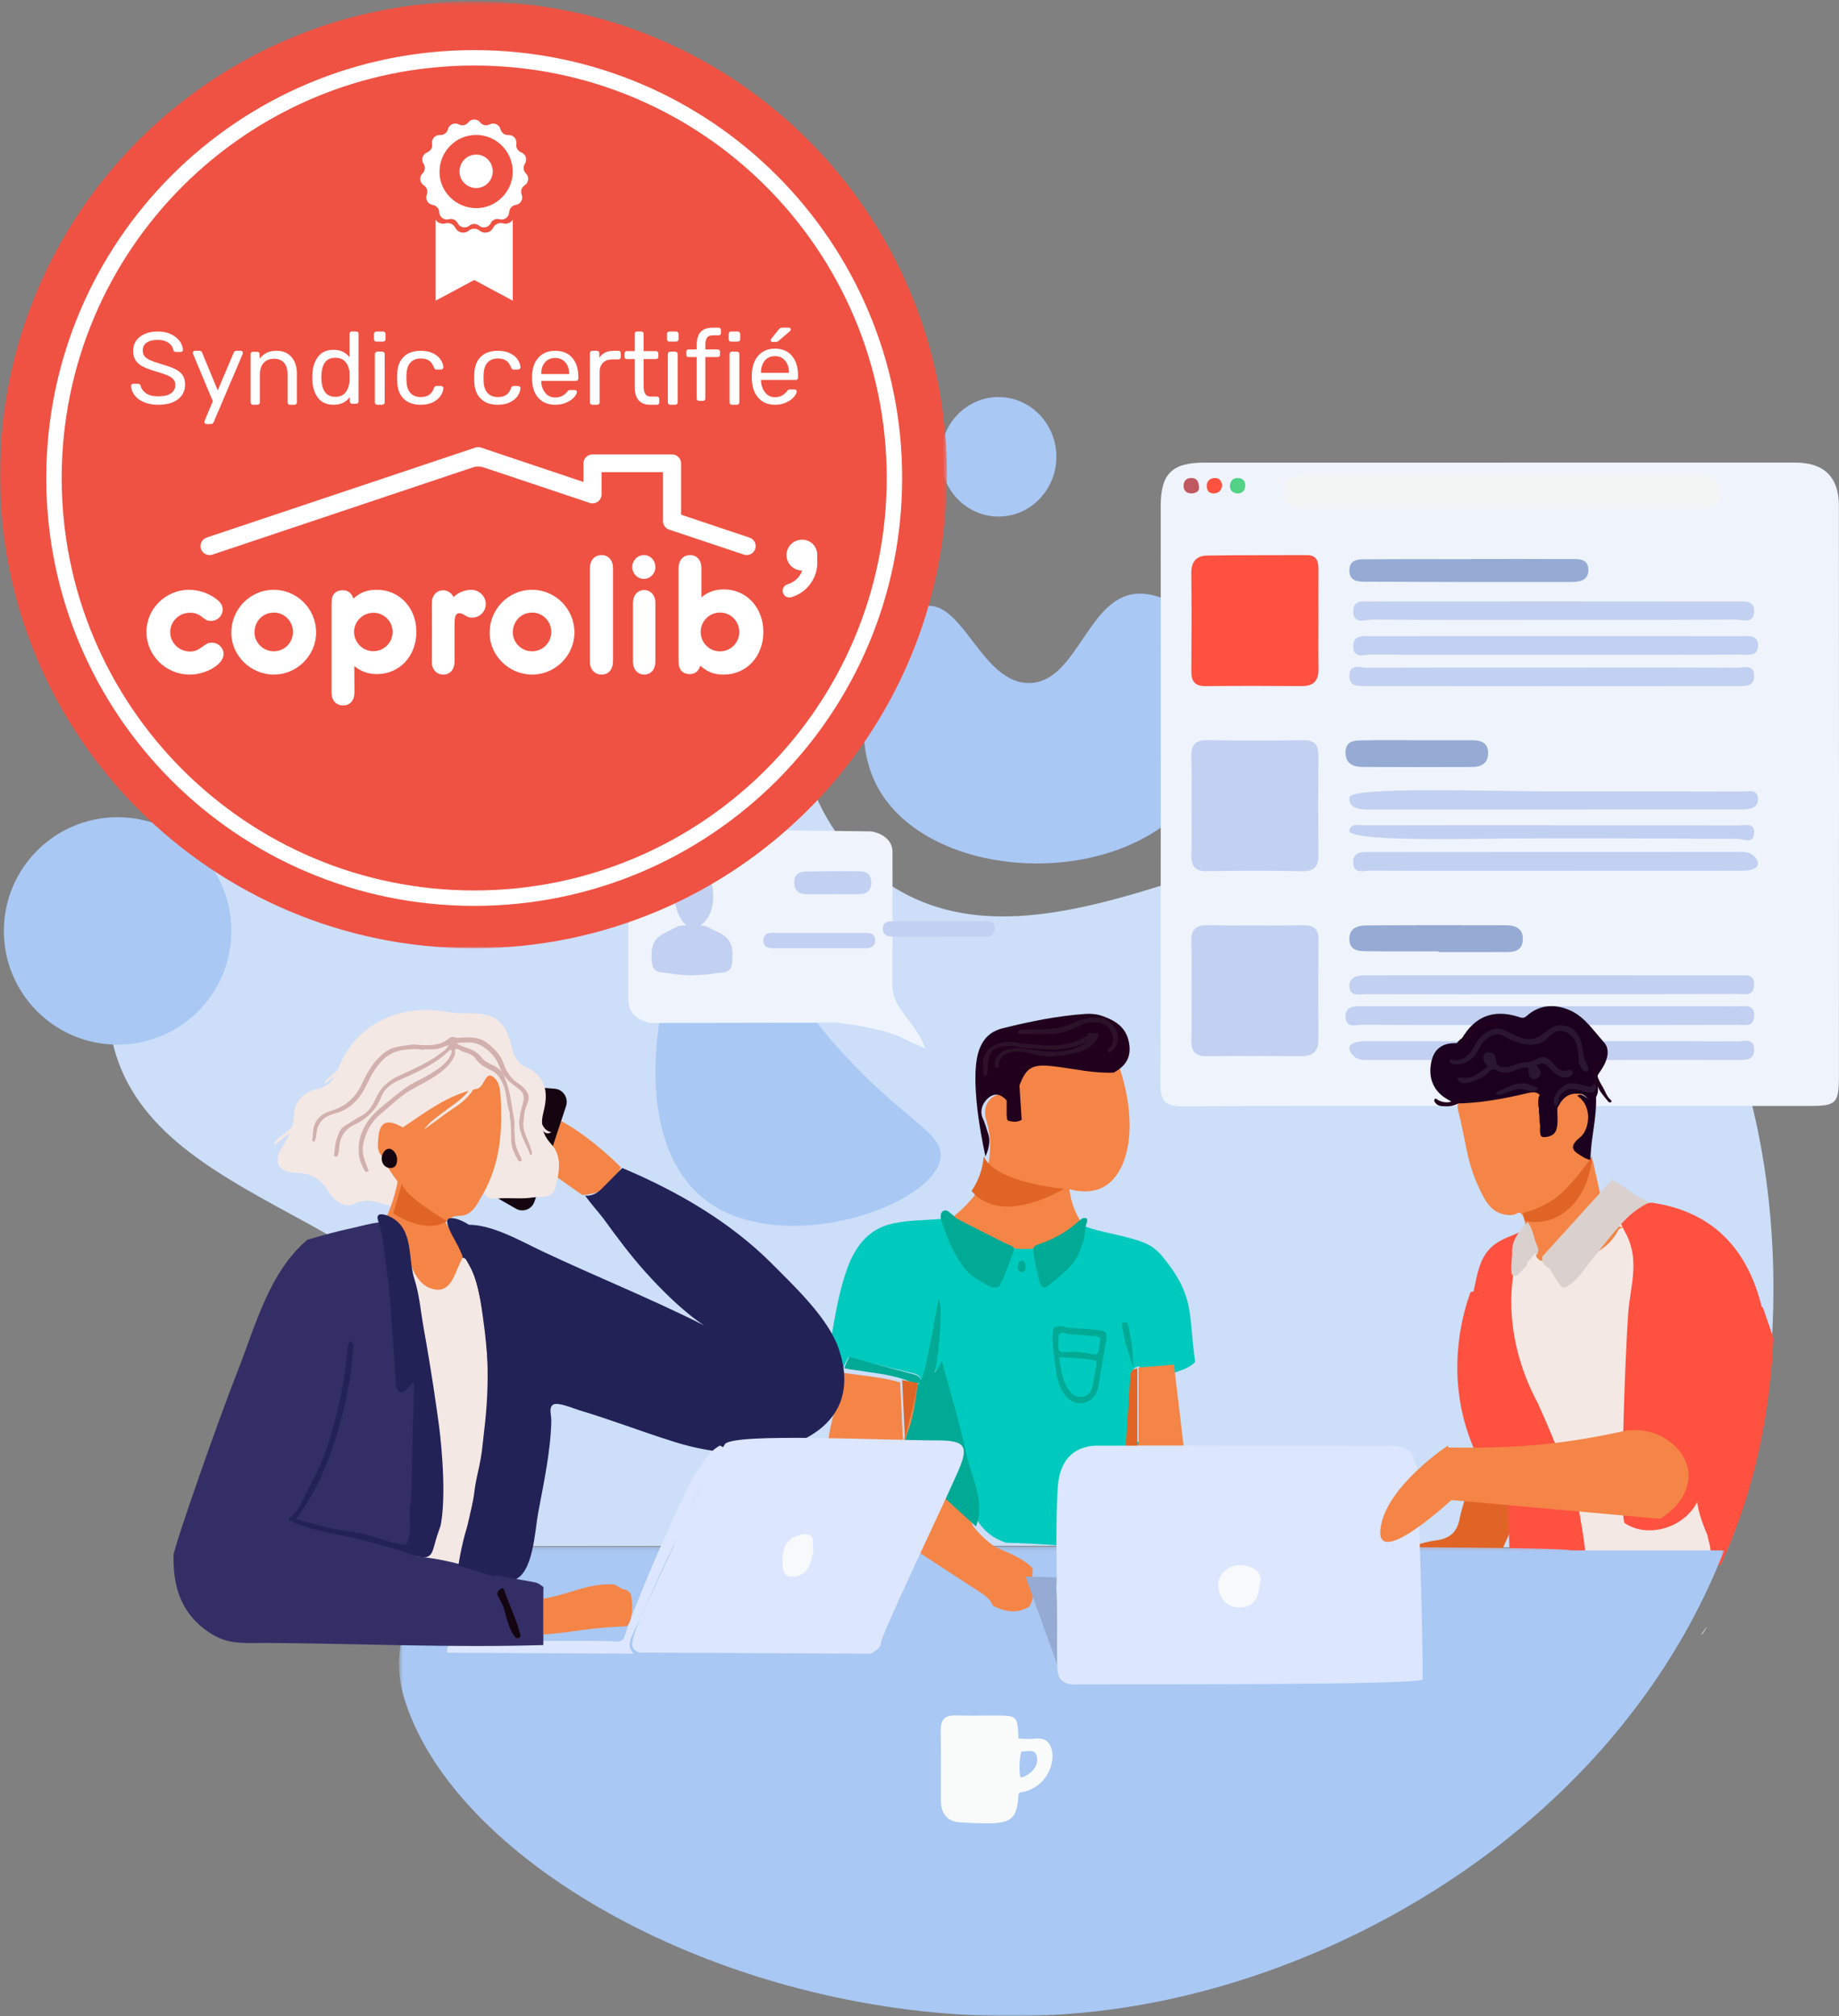 <svg height="523" viewBox="0 0 477 523" width="477" xmlns="http://www.w3.org/2000/svg" xmlns:xlink="http://www.w3.org/1999/xlink"><rect x="0" y="0" width="477" height="523" fill="#808080" stroke="none"/><mask id="a" fill="#fff"><path d="m.502.184h343.726v121.816h-343.726z" fill="#fff" fill-rule="evenodd"/></mask><mask id="b" fill="#fff"><path d="m0.0.385h245.615v245.615h-245.615z" fill="#fff" fill-rule="evenodd"/></mask><g fill="none" fill-rule="evenodd"><path d="m298.881 216.144c-23.486 14.379-61.927 8.545-72.076-13.61-8.211-17.921 3.228-44.182 13.508-45.327 9.652-1.074 14.556 20.41 26.92 19.972 12.365-.44 15.006-22.966 28.207-23.176 10.415-.166 21.139 11.609 23.849 23.134 3.964 16.862-9.447 32.297-20.408 39.008" fill="#a9c8f4"/><path d="m222.263 76.531c18.962 13.895 5.907 57.393-2.906 58.45-5.382.646-6.471-14.859-25.604-34.184-9.633-9.729-15.314-11.817-14.709-16.078 1.271-8.938 28.965-18.633 43.219-8.187" fill="#a9c8f4"/><path d="m274 118.5c0 8.561-6.715 15.5-15 15.5-8.284 0-15-6.939-15-15.5 0-8.56 6.716-15.5 15-15.5 8.285 0 15 6.94 15 15.5" fill="#a9c8f4"/><path d="m459.799 343.541c-.533 12.629-2.185 24.876-4.823 36.096-1.368 5.847-3.04 11.523-4.995 17.03-.628 1.79-1.291 3.582-1.976 5.333h-39.863c-.037-.019-.096-.039-.171-.039-.039 0-.076-.019-.114-.019-.094-.019-.208-.039-.36-.057-.057 0-.134 0-.21-.019-.151 0-.304-.019-.474-.039-.208-.019-.455-.037-.721-.037-.533-.039-1.198-.057-1.938-.096-.533-.019-1.121-.037-1.748-.057h-.076c-.398 0-.797-.019-1.235-.037-.417-.02-.854-.02-1.329-.039-.911-.019-1.898-.039-2.963-.057-1.595-.037-3.343-.057-5.24-.094-1.654-.02-3.4-.039-5.262-.057-4.709-.059-10.065-.096-16.01-.153h-.019c-1.407 0-2.849 0-4.311-.019-.835-.02-1.691-.02-2.546-.02-1.481 0-3 0-4.538-.017-62.294-.286-170.13-.04-243.228-.02 5.507-10.4 10.484-21.734 8.072-36.573-7.901-48.419-80.735-48.495-93.744-91.241-.229-.78-.457-1.561-.627-2.362-4.141-16.952 1.538-37.087 12.991-57.183 4.462-7.867 9.817-15.695 15.82-23.353 27.272-34.783 67.724-65.336 98.453-73.375h.019c11.016-2.876 20.778-2.837 28.223.934 31.108 15.754 4.082 81.069 43.757 110.042 48.999 35.772 122.63-41.163 181.98-7.885 37.016 20.743 51.315 74.762 49.207 123.412" fill="#ccdef8"/><path d="m78.038 118.887c32.294-19.926 85.149-11.841 99.106 18.859 11.291 24.833-4.439 61.224-18.573 62.81-13.272 1.488-20.016-28.282-37.018-27.673-16.999.607-20.633 31.822-38.783 32.114-14.321.23-29.069-16.089-32.792-32.057-5.451-23.367 12.988-44.754 28.06-54.054" fill="#a9c8f4"/><path d="m183.596 311.743c-26.477-19.189-8.247-79.256 4.058-80.716 7.515-.893 9.035 20.519 35.748 47.206 13.448 13.435 21.382 16.321 20.536 22.204-1.775 12.345-40.439 25.732-60.342 11.307" fill="#a9c8f4"/><path d="m1 241.501c0-16.292 13.207-29.501 29.501-29.501 16.292 0 29.499 13.209 29.499 29.501 0 16.292-13.207 29.499-29.499 29.499-16.294 0-29.501-13.207-29.501-29.499" fill="#a9c8f4"/><path d="m388.414 286.911c-27.163.003-54.324-.079-81.486.089-4.323.027-5.94-1.015-5.928-5.678.136-50.021.048-100.043.065-150.063.003-8.39 2.956-11.249 11.383-11.251 51.087-.011 102.172-.008 153.259-.002 7.416.002 11.261 3.758 11.266 11.209.031 49.299.037 98.599.008 147.897-.005 7.164-.701 7.788-7.621 7.791-26.982.011-53.964.005-80.946.008" fill="#eff4fc"/><path d="m341.979 161.195c.002 4.074-.05 8.15.02 12.223.052 3.049-1.168 4.598-4.367 4.572-8.294-.067-16.589-.07-24.882.009-2.737.026-3.764-1.169-3.742-3.835.067-8.503.084-17.007-.006-25.509-.03-2.876 1.296-4.484 3.986-4.528 8.644-.147 17.29-.087 25.936-.128 2.728-.012 3.076 1.757 3.063 3.91-.027 4.429-.008 8.857-.006 13.286" fill="#ff5140"/><path d="m309.049 208.599c-.003-4.002.111-8.007-.039-12.003-.118-3.157.852-4.658 4.187-4.594 8.287.16 16.578.136 24.866.019 3.049-.042 3.969 1.332 3.931 4.276-.105 8.366-.114 16.735.005 25.099.044 3.135-.814 4.669-4.175 4.602-8.287-.166-16.578-.135-24.866-.016-3.055.042-4.017-1.354-3.937-4.289.123-4.361.032-8.729.029-13.094" fill="#c2d0f1"/><path d="m309.049 256.604c-.003-4.005.109-8.015-.04-12.014-.119-3.175.903-4.65 4.224-4.589 8.304.153 16.613.096 24.918.023 2.66-.023 3.87 1.043 3.849 3.855-.067 8.555-.064 17.111-.012 25.668.021 3.311-1.585 4.473-4.616 4.445-8.129-.072-16.259-.1-24.388.006-3.032.041-4.049-1.329-3.964-4.287.126-4.367.032-8.738.029-13.108" fill="#c2d0f1"/><path d="m390.087 131.975c-16.17 0-32.339 0-48.51 0-3.591 0-8.605.195-8.576-4.187.028-4.582 4.943-4.796 8.92-4.788 32.161.061 64.321.034 96.482.035 1.078 0 2.157-.003 3.232.043 2.916.13 4.221 2.21 4.358 4.745.145 2.668-1.84 3.902-4.221 4.075-2.324.17-4.668.075-7.003.075-14.895.003-29.788.002-44.683.002" fill="#f3f4f4"/><path d="m401.855 265.886c-16.159 0-32.319.03-48.478-.045-1.604-.007-4.231.987-4.37-1.911-.148-3.096 2.479-2.889 4.423-2.891 32.498-.024 64.999-.028 97.498.009 1.664.002 4.101-.604 4.074 2.435-.03 3.021-2.471 2.367-4.126 2.37-16.34.052-32.679.033-49.019.033" fill="#c2d0f1"/><path d="m403.304 169.854c-15.907 0-31.814.04-47.72-.059-1.69-.01-4.609 1.214-4.583-2.206.022-3.026 2.755-2.558 4.639-2.56 31.992-.031 63.982-.028 95.974 0 1.716.002 4.247-.449 4.38 2.137.167 3.271-2.62 2.647-4.434 2.652-16.085.064-32.17.036-48.255.036" fill="#c2d0f1"/><path d="m402.979 205.307c16.186-.002 32.374-.025 48.562.035 1.65.007 4.34-.783 4.454 1.789.122 2.705-2.5 2.849-4.511 2.85-32.374.017-64.749.012-97.123.019-2.14 0-4.528-.51-4.352-3.138.195-2.889 36.782-1.553 52.97-1.555" fill="#c2d0f1"/><path d="m402.108 257.94c-15.894 0-31.79.021-47.684-.034-1.658-.005-4.313.745-4.421-1.919-.114-2.835 2.502-2.976 4.49-2.978 32.326-.016 64.651-.012 96.979.011 1.567 0 3.631-.221 3.523 2.471-.126 3.093-2.491 2.368-4.13 2.373-16.252.053-32.505.032-48.757.032z" fill="#c2d0f1"/><path d="m402.956 270.109c15.899 0 31.799-.03 47.698.046 1.597.007 4.215-.979 4.341 1.941.135 3.149-2.536 2.872-4.43 2.874-31.797.039-63.596.032-95.395.025-1.423-.002-2.9.089-4.085-1.063-1.461-1.42-1.577-2.86.458-3.509 1.339-.426 2.829-.302 4.252-.303 15.72-.016 31.441-.011 47.16-.011" fill="#c2d0f1"/><path d="m403.034 225.889c-15.902.005-31.801.037-47.703-.042-1.589-.009-4.209.979-4.327-1.959-.128-3.158 2.517-2.852 4.427-2.854 31.801-.033 63.6-.033 95.401-.033 1.429 0 2.904-.079 4.089 1.059 1.477 1.422 1.546 2.863-.47 3.505-1.338.427-2.829.306-4.252.308-15.722.016-31.444.011-47.165.016" fill="#c2d0f1"/><path d="m403.001 160.795c-15.677.005-31.353.06-47.029-.07-1.792-.014-4.977 1.459-4.972-2.271.003-2.91 2.815-2.422 4.688-2.423 31.531-.029 63.063-.022 94.592.01 1.879.002 4.702-.487 4.719 2.379.021 3.684-3.157 2.287-4.969 2.3-15.676.12-31.352.07-47.029.075" fill="#c2d0f1"/><path d="m402.7 173.168c15.991-.005 31.982-.036 47.971.038 1.603.009 4.233-.95 4.326 1.974.097 3.123-2.573 2.793-4.481 2.796-31.982.031-63.962.031-95.942-.002-1.9-.002-4.659.375-4.572-2.675.094-3.347 3.023-2.052 4.727-2.062 15.989-.106 31.98-.064 47.971-.069" fill="#c2d0f1"/><path d="m402.72 214.104c16.008 0 32.018-.028 48.026.044 1.578.008 4.32-.919 4.254 1.801-.079 3.257-2.756 1.661-4.56 1.656-20.324-.066-40.65-.236-60.972-.06-11.304.098-39.831.705-39.463-2.048.274-2.059 2.639-1.394 4.151-1.398 16.188-.044 32.375-.028 48.565-.028z" fill="#c2d0f1"/><path d="m373.13 246.803c-6.221 0-12.443.058-18.663-.035-1.917-.028-4.287-.057-4.458-2.922-.184-3.138 2.203-3.761 4.375-3.779 12.089-.098 24.179-.068 36.267-.043 2.341.005 4.49.798 4.341 3.804-.155 3.154-2.613 3.156-4.797 3.162-5.688.017-11.376.005-17.065.005z" fill="#95abd4"/><path d="m367.888 192.024c4.667-.002 9.332-.017 13.998.005 2.145.01 4.137.57 4.114 3.377-.025 2.677-1.905 3.553-4.078 3.563-9.512.04-19.023.045-28.532-.007-2.339-.013-4.45-.808-4.389-3.857.059-3.008 2.421-3 4.349-3.045 4.843-.11 9.691-.037 14.538-.037" fill="#95abd4"/><path d="m317 125.871c-.136 1.165-.689 2.013-1.961 2.118-1.309.109-2.001-.597-2.038-1.848-.037-1.239.703-1.994 1.892-2.124 1.293-.141 1.942.654 2.106 1.855" fill="#ff5140"/><path d="m319 125.976c.17-1.369.921-2.022 2.137-1.974 1.242.05 1.96.828 1.852 2.094-.101 1.199-.808 1.993-2.083 1.895-1.217-.093-1.894-.802-1.907-2.016" fill="#51d287"/><path d="m311 126.809c-.029.539-.825 1.278-2.208 1.182-1.085-.077-1.787-.805-1.792-1.923-.005-1.428.861-2.149 2.232-2.061 1.086.071 1.772.733 1.768 2.802" fill="#c05861"/><path d="m381.554 145.009c8.407 0 16.815-.03 25.222.019 2.252.013 5.261-.415 5.223 2.889-.037 3.124-3.009 3.062-5.277 3.067-17.349.037-34.697.009-52.048-.075-2.072-.009-4.698.118-4.675-2.953.022-3.089 2.663-2.847 4.725-2.863 8.943-.075 17.887-.031 26.83-.031z" fill="#95abd4"/><path d="m360.224 403.32c4.058-1.318 7.973-3.16 12.229-3.71 3.447-.446 5.522-2.001 6.181-5.822.54-3.14 8.993-29.855 9.829-32.837.867-1.593 17.808-7.096 20.463-7.951 1.535 2.659-21.123 53.383-21.333 53.446-1.023 3.742-13.155 8.2-13.251 7.476-.113-.847.524-1.166 1.006-1.561 1.662-1.358 3.829-2.09 5.541-4.842-6.571 1.404-12.361 2.665-18.164 3.862-1.13.232-4.554-1.68-5.724-4.151.228-2.058 1.221-3.258 3.224-3.91" fill="#e06425"/><path d="m416.793 407.029c-5.231-.057-4.994-4.227-5.463-8.001-.437-3.528-.276-7.283-2.781-10.192-1.25-.282-2.499-.585-3.745-.887 2.088-3.884 2.048-9.825-1.392-14.961-.367-1.345-.889-2.868-1.578-4.517-.612-1.463-1.322-2.881-2.176-4.227-1.933.385-3.16-.219-4.069-2.294-3.628-8.274-7.717-16.309-11.407-24.554-.527-1.175-.742-3.076-2.786-2.149-1.627 4.506-6.144 18.772-1.022 35.323 2.836 9.164 7.549 15.556 10.918 19.333-.043 7.374.394 14.739.469 22.111.035 3.318 1.535 4.478 4.322 4.809 6.147.736 12.009-.995 17.939-2.174.991-2.431 1.984-4.863 2.977-7.297-.069-.112-.137-.322-.207-.324" fill="#ff5140"/><path d="m382 335.821c3.12 3.512 4.172 8.25 6.347 12.327 0 0 4.235 8.567 7.682 16.416 10.138 23.091 12.809 43.79 16.224 43.431.793-.082 1.851-1.327 2.747-7.086-1.275-2.935-12.841-29.726-18.267-49.814-4.088-15.129-2.657-19.858-2.654-20.84.014-3.641.427-7.217 1.425-10.709.042-.213-.011-.396-.153-.547-2.578 1.559-5.575 2.079-8.013 4.089-3.978 3.28-4.149 8.213-5.337 12.732" fill="#ff5140"/><path d="m442.714 422c-.026.085-.074.19-.124.275-.048.069-.074.139-.122.207.024.017 0 .017 0 .017-.1.172-.222.379-.37.586 0 .017 0 .035-.024.053-.394.585-.59.861-.788.861.492-.656.96-1.328 1.428-2" fill="#fff"/><path d="m442.815 423.439c.146-.31.27-.622.37-.878-.076.206-.124.36-.124.36-.074.182-.148.364-.246.518" fill="#1c001f"/><path d="m442.416 391.933c2.755-7.111-5.354-21.829-17.128-64.283-1.06-3.822-1.921-7.05-2.54-9.402-2.294-.457-4.595-.991-6.88-1.248-.546.915-1.294 1.946-2.267 3.191-1.873 2.397-3.965 4.609-6.661 6.03-3.821 2.011-5.778 1.344-7.842-2.604-.74-1.413-1.29-2.941-2.292-4.194-.298-.375-.613-.646-.947-.752-1.364 3.245-2.632 7.213-3.323 11.828-2.331 15.616 3.521 28.283 6.371 33.564.765 1.686 1.521 3.4 2.269 5.141 3.198 7.465 5.917 14.757 8.231 21.802.003.002.005.002.008.003.745 4.397 1.614 8.786 1.901 13.213.236 3.683 1.439 4.421 4.474 3.293.56-.206 1.252-.02 1.884-.015 8.776-1.198 17.55-2.397 26.326-3.598-.039-4.062-.892-8.002-1.584-11.969" fill="#f4e8e4"/><path d="m378.202 288.079c1.69 6.264 2.211 12.874 4.876 18.846 1.414 3.169 2.801 6.362 5.513 7.605 1.173.539 3.349 1.114 4.792.268.142-.083.404-.257.723-.203.875.15 1.349 1.841 1.616 3.295.72 3.1-.216 5.544-2.574 7.421 4.769 2.488 9.681 3.507 14.932 1.947 4.739-1.408 9.169-3.226 11.715-8.21.183-.358.795-.467 1.203-.692-3.283-.503-4.99-2.466-5.52-6.029-.564-3.798-1.546-7.523-2.344-11.28-2.601-2.129-2.821-4.113-.93-7.354 2.497-4.271 1.069-8.203-2.713-10.253-2.054-.14-3.653.788-4.924 2.43-1.419 1.829-2.593 2.108-3.445-.5-.586-1.791-1.759-2.569-3.546-2.329-6.06.808-12.038 2.253-18.148 2.676-.595.042-1.122.355-1.43.963.067.466.135.932.202 1.397" fill="#f48546"/><path d="m377.282 286.271c6.453-.034 12.765-1.232 19.027-2.713 2.199-.521 3.413-.103 3.576 2.507.076 1.216.276 2.724 1.762 2.919 1.383.18 2.112-1.129 2.662-2.18 1.171-2.235 2.826-3.303 5.237-3.054.9-.07 1.499.49 2.115 1.07 1.225 1.149 2.063.746 2.569-.788.777-1.74-.55-3.622.322-5.355 1.92-2.558 3.596-5.988 1.428-8.366-2.626-2.881-4.966-6.5-8.59-8.14-3.907-1.77-7.933-1.704-11.422 1.406-.805.717-1.394.425-2.238.163-6.38-1.972-11.224-.09-14.595 5.752-.534.928-1 1.135-1.914 1.134-2.941-.002-5.123 1.385-5.875 4.452-.821 3.346-.237 6.497 2.346 8.862 1.045.959 2.385 1.567 3.59 2.334" fill="#1c001f"/><path d="m413.975 284.561c-1.761 2.209-3.18-1.589-4.888-.279 4.166 2.673 3.145 8.881.766 10.754-3.589 2.827-1.246 3.89.999 5.241.522.313 1.128.486 1.695.723-.005-5.521 1.674-10.896 1.429-16.439" fill="#1c001f"/><path d="m395.559 316.748c1.849.344 4.526.496 7.352-.627 5.598-2.228 9.444-8.533 10.089-16.121-.832 1.177-6.215 8.738-10.299 11.336-.515.327-1.043.631-1.043.631-2.628 1.509-4.99 2.287-6.658 2.711.187.691.374 1.38.559 2.071" fill="#e06425"/><path d="m392.233 325.261c-.057 1.271-.628 5.364.262 5.669.91.311 1.409-.479 1.935-.993.907-.879 1.719-1.835 2.609-2.728.912-.92 2.055-1.726 1.955-3.166-.048-.185-.1-.371-.148-.556-.919-1.774-1.028-3.793-2.024-5.543-.183-.314-.367-.628-.55-.942-2.233 2.393-4.345 4.837-4.039 8.261" fill="#dad0cd"/><path d="m401.695 329.721c.523-.205.987-.302 1.305-.35l-2.021-3.087c-.028.074-.273.668-.837.791-.59.127-1.077-.356-1.293-.572-.556-.554-.623-1.249-.633-1.503-.739.906-1.478 1.812-2.216 2.717.948 3.437 1.763 4.279 2.376 4.283.82.008 1.283-1.479 3.319-2.279" fill="#f4e8e4"/><path d="m460 347.151c-.556 12.054-2.286 23.745-5.048 34.454-1.432 5.583-3.182 11.001-5.229 16.254-.656 1.709-1.351 3.419-2.067 5.092-.437 1.018-.895 2.036-1.371 3.036-1.73.126-2.625-.618-2.584-3.036v-.111c.039-1.544-.557-3.108-.854-4.654v-.018c-1.969-4.472-3.362-9.037-2.645-13.853v-.018c.059-.474.139-.944.258-1.436-.059-2.236-.336-4.472-.415-6.708v-.02c-.081-1.544-.061-3.053.158-4.563 1.65-11.273 6.68-21.508 12.465-31.49 1.529-2.618 2.622-2.599 4.611-.854.915 2.636 1.808 5.29 2.723 7.926" fill="#ff5140"/><path d="m457 339.235c-3.727-15.593-13.126-24.772-27.757-27.108-.25-.04-.505-.142-.754-.125-2.791.191-5.726-.327-7.434 1.212-2.347 2.113-.201 4.988.92 7.278 3.311 6.757.85 13.475.352 20.111-.833 11.073-2.327 53.553-.89 54.528 5.558 3.77 14.27 1.611 18.18-4.432.642-.99 1.074-2.114 1.739-3.084.783-1.621.808-3.402.665-5.124-1.266-15.242 4.936-28.189 11.21-41.146.87-1.798 2.272-1.89 3.768-2.109" fill="#ff5140"/><path d="m401.944 329.135c.426.713.837 1.44 1.281 2.14 2.24 3.521 2.215 3.484 5.437.724 1.418-1.213 9.966-13.116 14.139-16.777 1.704-1.494 4.686-3.369 5.198-3.233-2.243-.592-6.264-3.785-9.84-5.99-6.037 6.656-12.075 13.313-18.114 19.969-.275 1.652.727 2.464 1.898 3.166" fill="#dad0cd"/><path d="m409.233 272.845c.075-3.108-2.952-6.631-6.046-5.034-1.203.621-1.982 1.904-3.226 2.535-1.518.771-3.209.812-4.84.481-1.769-.36-3.434-1.13-5.011-2.023-1.732-.982-3.374-.273-4.861.975-1.258 1.056-1.662 2.633-2.647 3.904-.966 1.242-2.277 2.04-3.776 2.322-.5.095-3.099.377-2.802-.881.161-.688.834-.13 1.22-.08.829.106 1.628-.135 2.367-.53 1.417-.757 2.176-1.914 2.927-3.323.865-1.626 1.914-2.78 3.51-3.637 1.865-1.001 3.134-.903 4.996.069 1.804.943 3.607 1.922 5.674 1.942 3.434.034 4.756-3.628 8.137-3.564 4.234.078 5.565 3.815 5.903 7.641.095 1.076.465 1.694.898 2.63.245.53.774 1.657-.331 1.727-.589.038-1.487-1.401-1.65-1.807-.416-1.045-.006-2.36-.444-3.348" fill="#2a1630"/><path d="m400.795 274.262c1.875.652 2.6 3.027 4.44 3.506.555.144 2.069-.469 2.473-.128.756.642-.132 1.478-.661 1.686-1.789.706-3.538-.575-4.694-1.827-1.395-1.512-1.994-2.167-3.86-1.076.522.657 1.345 1.355 1.089 2.319-.165.618-.913 1.232-1.581 1.23-.67 0-1.175-.498-1.425-1.158-.202-.535.111-1.353-.322-1.739-.306-.275-1.68.04-1.999.117-.792.191-1.511.677-2.309.881-.874.223-1.789.283-2.673.091-.653-.143-1.553-.854-2.207-.693-.577.141-1.25 1.086-1.752 1.443-.722.514-1.503.921-2.314 1.244-1.26.506-3.329 1.414-4.523.343-1.699-1.529 1.649-.751 2.335-.897 1.909-.407 3.419-1.714 5.016-2.808-.45-.846-1.276-1.544-1.056-2.663.221-1.126 1.323-1.344 2.239-.953 1.763.754.351 2.671 1.873 3.392 1.897.898 3.775-.463 5.604-.839 1.034-.211 2.109-.136 3.099-.543 1.086-.447 1.952-1.284 3.21-.927" fill="#2a1630"/><path d="m399.026 286.994c0-.684-.073-1.375.024-2.047.094-.673.39-1.284 1.395-.735.372.421.016.958.292 1.395.093.354-.334.992.621.879.983-.067.617-.811.824-1.267l.1.022c.049-.181.133-.337.351-.408.418-.007.817.022 1.075.371l.009.019c.324.685-.087 1.437.248 2.121-.138 1.886.301 3.788-.264 5.665-.411 1.354-1.518 1.836-2.957 1.976-.671.066-1.121-.126-1.191-.773-.28-.976.093-1.987-.219-2.961-.028-.725-.054-1.451-.082-2.175-.268-.679.115-1.413-.227-2.085" fill="#1c001f"/><path d="m403.745 286.65c-.077.116-.154.232-.229.35-1.805-2.18 1.572-5.434 3.288-5.873 1.324-.338 2.779.065 4.07.436.511.147 1.484.579 2.014.268.129-.077.349-.649.353-.649.773-.072 1.05 1.105.382 1.838-.898.987-2.885.097-3.902-.214-1.287-.393-2.483-.559-3.716.152-.613.354-1.237.885-1.564 1.594-.251.545-.135 1.819-.696 2.098" fill="#2a1630"/><path d="m386.746 266.332c-2.7-.44-3.747.723-5.279 2.72-.451.585-2.262 2.27-3.182 1.894-1.13-.462 1.45-1.921 1.789-2.258 1.88-1.87 2.286-3.604 5.252-3.629.487-.005 2.969-.206 3.396.166 1.119.972-1.458 1.225-1.976 1.107" fill="#20001c"/><path d="m414.091 281.258c-1.151-1.554-1.434-3.469-.643-5.571.148-.394.124-.831.618-.642.312.119.966.391.658.949-1.25 2.259-.097 4.147 1.017 6.02.664 1.115.974 2.428 2.044 3.324.152.128.33.375.115.556-.244.205-.565.083-.732-.112-.668-.79-1.337-1.581-1.931-2.421-.402-.57-.674-1.221-1.147-2.103" fill="#20001c"/><path d="m396.212 281.141c.929.377 1.859.753 2.788 1.13-.94 1.824-3.381.101-4.801.21-1.01.078-1.991.423-2.96.73-.641.202-1.871.879-2.53.78-1.996-.295.79-1.341 1.459-1.629 1.803-.773 4.089-1.725 6.044-1.22" fill="#2a1630"/><path d="m380 285.234c-1.472.974-2.984 1.844-4.862 1.76-.975-.043-1.99.078-2.755-.799-.32-.367-.537-.747-.248-1.059.35-.378.616.133.933.283 1.073.509 2.224.747 3.388.342 1.135-.394 2.221-.949 3.543-.527" fill="#21001d"/><path d="m344.228 1.182c-.419 1.072-.856 2.145-1.311 3.199-1.215 2.987-2.545 5.935-3.932 8.806-.361.746-.721 1.493-1.101 2.221-2.014 4.02-4.179 7.926-6.497 11.717-3.685 6.108-7.731 11.927-12.121 17.478-.911 1.169-1.824 2.318-2.774 3.448-.436.556-.893 1.091-1.367 1.647-3.002 3.58-6.155 7.026-9.441 10.338-.837.861-1.673 1.703-2.528 2.546-.873.861-1.747 1.704-2.639 2.526-4.008 3.792-8.17 7.39-12.462 10.817-.78.632-1.578 1.244-2.355 1.877-7.106 5.476-14.515 10.492-22.171 14.972-24.05 14.167-50.267 23.317-75.344 27.09-69.492 10.453-142.992-18.858-173.693-57.283-5.793-7.256-10.068-14.858-12.499-22.553-4.788-15.126 2.907-26.707 9.784-39.726 73.12-.02 180.987-.268 243.298.019 1.54.019 3.06.019 4.541.019.856 0 1.71 0 2.545.02 1.464.017 2.907.017 4.312.017h.02c5.946.059 11.302.097 16.014.154 1.861.02 3.609.037 5.262.058 1.9.039 3.648.058 5.243.097 1.064.017 2.053.037 2.964.058.474.017.913.017 1.33.037.437.02.836.039 1.236.039h.076c.627.019 1.215.037 1.748.058.74.037 1.405.058 1.938.095.264 0 .513.02.72.039.171.019.323.037.476.037.076.02.153.02.21.02.15.017.266.037.36.058.037 0 .076.019.113.019.077 0 .134.019.173.037z" fill="#a9c8f4" mask="url(#a)" transform="translate(103 401)"/><path d="m420.603 371.36c-13.971 3.11-25.422 3.946-33.396 4.123-5.009.112-8.974.055-12.207.039l1.46 13.61 54.071 4.868c4.656-2.656 7.739-7.329 7.45-11.751-.415-6.42-7.968-12.855-17.378-10.889" fill="#f48546"/><path d="m292.291 373.993c.44-5.787.88-11.573 1.281-17.36.096-1.342.594-2.082 2.066-2.155v19.515zm9.371-47.862c-2.659-3.29-5.258-4.046-8.758-4.992-3.845-1.039-7.211-1.551-10.749-2.723-.479-.171-.956-.341-1.454-.53-.171-.057-.344-.112-.516-.189-.899.189-1.53.776-2.352 1.191-1.415.738-2.792 1.362-4.131 1.872-4.82 1.872-9.18 2.288-13.617 1.399-.019.018-.019.018-.019 0-3.673-.718-7.401-2.326-11.437-4.764-.689-.417-1.263-1.079-2.009-1.305-.229-.075-.477-.114-.763-.075-.651.094-1.281.151-1.914.208-4.168.378-8.279.246-12.45 1.191-6.771 1.531-10.099 6.6-12.163 12.878-2.065 6.277-2.945 12.442-4.094 18.966-.247 1.437-.65 3.119.938 4.066.728.85 1.608 1.247 2.583 1.493.325-.927.765-1.834 1.339-2.704 5.47 1.362 10.92 2.78 16.41 4.046 1.3.304 2.256.683 2.39 1.986.21-.075.421-.171.631-.264.345-.151.689-.36.995-.569.019 0 .019 0 .019-.017 1.014-.663 1.912-1.531 2.965-2.403.076.417.152.832.229 1.25.804 4.083 1.818 7.79 1.741 12.119-.096 4.766.095 8.775 2.677 13.087 2.41 4.009 4.627 7.922 5.086 12.726.078.132.154.246.269.378 1.874 2.875 4.074 4.615 7.42 5.748 4.399.114 8.779.36 13.159.681.382.018.746.038 1.129.075.305.02.611.037.917.077 7.459.566 14.919 1.304 22.414 1.965.65-7.07 1.263-17.68 2.64-26.077-.019-.017 0-.057 0-.075.076-.529.173-1.039.267-1.55.076-.454.152-.889.23-1.305.382-1.929.821-3.67 1.318-5.162.956-2.8-.975-3.668-1.357-6.165-.555-3.762-.555-5.427 3.652-6.807.039-.02.096-.038.134-.057 1.55-.51 3.366-1.191 4.571-2.477-1.816-12.5.096-16.792-8.339-27.194z" fill="#00cabe"/><path d="m239 358.568c-.19.082-.398.164-.627.226-.284.102-.588.164-.893.206-.227-.104-.437-.206-.666-.288-.815-.35-1.632-.659-2.449-.927-4.16-1.339-8.453-1.729-12.84-2.409-.874-.122-1.729-.226-2.526-.432.323-1.009.76-1.997 1.33-2.944 5.432 1.481 10.845 3.026 16.296 4.406.533.144 1.007.29 1.387.516.057.04.114.08.171.124.133.082.266.206.361.328.247.288.398.68.456 1.195" fill="#00aa95"/><path d="m267.485 415.733c-.152.359-.322.721-.549 1.081-3.161 1.898-6.283 1.29-9.368-.227-.7-1.764-2.177-2.789-3.673-3.755-6.606-4.304-13.21-8.61-19.836-12.894-3.236-.455-5.507-2.447-7.571-4.798-2.043-2.123-4.618-3.527-7.097-5.044-4.032-2.447-5.83-5.954-5.301-10.543.474-4.039.928-8.115 1.97-12.023.983-3.772.776-7.85 2.12-11.529.794.19 1.645.284 2.516.398 4.373.626 8.649.985 12.795 2.218l.739 15.589c.36-1.349.529-2.144.757-2.656.7-1.535 1.533-4.665 2.424-11.357-.985-.02-1.837-.342-1.571-.627.037-.037.057-.057.094-.094.228.076.435.17.663.265.303-.039.605-.096.889-.19.226-.057.435-.133.625-.208.018.113.018.227.018.359.094.133.189.247.265.379.777 1.329.151 2.675-.283 3.982-1.099 3.396-1.78 6.922-2.914 10.297-.889 2.636-.342 4.798 1.893 6.449.889.663 1.759 1.366 2.593 2.104 1.95 1.688 3.804 3.507 5.79 5.158 2.708 2.274 5.566 4.512 7.004 7.964 1.628 1.972 3.464 3.774 5.584 5.234 3.405 1.593 7.078 2.769 9.803 5.575-.132 1.025-.094 2.067-.018 3.11.151 1.955.377 3.927-.36 5.784" fill="#f48546"/><path d="m286.154 307.965c-1.348.719-4.103 1.732-8.782.551.417 3.189 1.345 5.905 3.048 8.487.246.398.529.798.832 1.178.038.057.075.133.132.19-3.917 3.018-8.212 4.804-12.528 5.411-1.76.228-3.52.286-5.278.134-5.754-.457-11.355-3.021-16.048-7.539-.171-.171-.36-.341-.531-.512.246-.208.492-.417.738-.607 2.328-1.976 4.295-3.95 5.772-6.192 1.703-2.562 2.8-5.468 3.16-9.114v-.076c.322-3.228.114-6.19-.871-9.399-.852-2.809.246-5.373 2.498-6.303.075-.039.169-.057.246-.096.623-.208 1.325-.303 2.082-.266.208.019.415.019.586.019 2.309.039 2.478-.645 3.066-2.885.112-.4.208-.798.303-1.159v-.037c.718-2.64 1.475-4.348 5.034-4.994.415-.076.832-.153 1.248-.21 2.592-.398 5.205-.607 7.797-.531 3.842.094 7.683.797 11.505 2.373 5.266 15.066 2.777 27.959-4.011 31.577" fill="#f48546"/><path d="m289.462 277.92c-.17.114-.376.208-.564.322-4.924.265-10.354-.967-15.033-1.556-5.977-.759-7.668-.114-9.622 5.426-.339.948-.507 1.86-1.053 2.845-.018.039-.038.057-.057.096-.582 1.006-1.071 1.479-2.124.322-.244-.285-.507-.512-.788-.72-.828-.626-1.766-.873-2.744-.512-.075.037-.17.056-.244.094-.283.133-.564.322-.845.569-1.693 1.423-2.388 3.604-1.335 5.597.232.44 1.111 3.168 1.332 3.96.333 1.186.422 2.992-.768 5.637 0 0-4.229-18.16-1.936-26.708.72-2.683 1.977-4.028 2.652-4.634.975-.874 2.195-1.519 3.7-1.892 6.933-1.744 14.318-3.243 21.461-3.737 1.54-.094 3.063.039 4.434.531 3.665 1.309 6.314 3.112 6.954 7.191.526 3.3-.733 5.538-3.421 7.17" fill="#21001d"/><path d="m307 375.15c-2.009.677-4.054.85-6.081.85-1.88 0-3.741-.155-5.601-.193-1.107-.038-2.211-.038-3.318.058.037-.407.055-.793.093-1.198h3.225v-19.933c3.076-.193 6.135-.482 9.194-.733.075.696.166 1.39.24 2.085.737 6.201 1.456 12.382 2.193 18.581.018.155.037.328.055.484" fill="#f48546"/><path d="m253.259 395.711c-.019.097-.058.192-.096.289-4.339-3.934-8.659-7.887-12.999-11.821-1.548-1.399-3.096-2.819-4.664-4.221-.191-.172-.364-.343-.516-.518-.974-1.094-1.243-2.206-.727-3.875.191-.633.345-1.17.479-1.65.362-1.363.535-2.168.765-2.686.707-1.554 1.548-4.72 2.446-11.492.012-.084-.104-.429.078-.654.18-.225.535-.211.631-.211 1.083-.005 3.431-1.955 4.866-4.341.205-.342.493-.86.772-1.53 2.275 8.499 4.684 16.328 6.384 24.31 1.282 6.025 4.857 11.859 2.581 18.401" fill="#00aa95"/><path d="m275.358 435c.771-.52.328-1.416.642-2.075-.054-6.617-.097-13.233-.168-19.847-.014-1.321.297-2.724-.739-3.859-3.031-.073-6.063-.145-9.093-.22 3.119 8.667 6.239 17.335 9.358 26" fill="#95abd4"/><path d="m368.987 435.634c.159-12.13-1.225-48.478-1.208-52.582.008-1.669-.181-3.219-1.415-4.431-1.81-2.655-4.548-2.742-7.201-2.566-24.892 1.65-49.814 1.721-74.74 1.712-7.849-.003-10.027 2.441-10.024 10.787.002 4.434-.107 8.868-.065 13.304-.173 3.293-.014 6.592-.334 9.879.339 6.208.124 12.421.196 18.632.019 1.644-.02 3.302.599 4.866 1.556 2.235 3.948 1.712 6.007 1.707 18.266-.045 88.165.207 88.185-1.309" fill="#dce6fe"/><path d="m367 378.621h-.076c-7.522.096-19.147.132-33.621-.171-3.268-.057-8.49-.153-18.918-.34-5.204-.077-9.668-.153-13.467-.171-2.014 0-3.837 0-5.508.037-1.975.02-3.723.077-5.281.171-7.122.436-10.257 1.61-12.307 4.302-2.032 2.69-1.957 5.591-1.899 10.689.037 2.729.076 5.781.113 8.964.077 8.055.153 16.923.077 23.423v.075c-.057 5.192-.21 8.85-.513 9.344-.02.037-.039.057-.057.057-.02 0-.039-.02-.057-.057 0 0-.019 0-.019-.02-.039-.096-.059-.19-.077-.265-.019-.037-.037-.114-.057-.226-.114-.57-.227-1.593-.323-2.957-.38-4.568-.74-12.963-.911-21.642-.039-2.635-.076-5.289-.096-7.884-.019-5.952.077-11.523.323-15.502.134-2.18.494-6.519 3.629-9.192 2.412-2.048 5.413-2.237 6.744-2.237h5.811c.513-.018 1.027-.018 1.577-.018h20.801c15.669.018 31.34 0 47.009.018 2.926 0 5.833.247 7.105 3.602" fill="#dce6fe"/><path d="m326.796 410.927c.916-2.826-1.362-4.588-4.725-4.904-2.939-.278-5.83 1.976-6.046 4.585-.276 3.333 1.764 6.085 4.706 6.351 3.804.341 5.576-1.42 6.065-6.032" fill="#f7f9fa"/><path d="m257.09 333.899c-2.685-1.406-5.426-2.755-7.239-5.295-1.696-2.376-3.067-4.935-4.132-7.648-.575-1.465-1.079-2.959-1.615-4.44-.134-.588-.142-1.177.006-1.766.521-.873 1.223-.997 2.127-.303.628.481 1.186 1.046 1.773 1.573.366.251 12.712 6.563 13.664 6.903 1.379.489 1.575.834 1.079 2.14-.985 2.584-1.897 5.194-3.072 7.704-.198.425-.41.833-.795 1.125-.6.151-1.198.136-1.796.008" fill="#00aa95"/><path d="m280.897 316c.276.001.551.004.826.007.475.347.204.799.17 1.218-.426.943-.405 1.971-.553 2.967-.25.4.01.88-.194 1.287-.836 3.059-2.143 5.86-4.531 8.025-1.539 1.397-3.122 2.749-4.737 4.058-1.046.847-1.846.424-2.22-.934-.671-2.436-1.203-4.898-1.566-7.398-.122-.495-.119-.988-.001-1.482.198-.568.726-.784 1.197-.934 3.962-1.269 7.48-3.295 10.572-6.074.364-.224.645-.56 1.039-.741" fill="#00aa95"/><path d="m267.861 271.97c-1.565-.118-3.17-.082-4.626-.591-.67-.107-1.341-.121-2.009.003-3.265.263-4.526.852-4.936 4.066-.277.848.047 1.715-.177 2.565-.019.146-.06.296-.05.44.02.296-.041.563-.578.546-.498-.015-.409-.281-.406-.522.016-1.688-.374-3.389.456-5.046 1.19-2.378 4.664-3.611 8.275-2.947.523.096 1.037.309 1.623.215.431.167.933-.004 1.37.134.241.015.481.03.722.046.523.172 1.106-.01 1.637.125 4.169.557 8.055.155 11.544-1.587.371-.134.664-.337.974-.524.081-.066.221-.127.233-.197.179-.963 1.045-.714 1.889-.508.312.287.197.587.06.888l-.005.006c-.34.366-.659.746-1.328.881-2.993 1.718-6.507 2.35-10.343 2.312-.814-.184-1.671.021-2.489-.128l-.517-.037c-.406-.199-.901-.001-1.319-.142" fill="#2c1229"/><path d="m272.616 266.885c2.066-.121 3.996-.578 5.725-1.491 1.954-1.035 4.091-1.515 6.446-1.367.458.16.974-.003 1.434.157 3.521 1.478 4.689 5.009 3.05 7.481-.214.322-.509.62-.827.886-.263.22-.548.675-1.02.317-.372-.28-.077-.614.218-.886 1.908-1.762.948-4.547-.593-5.8-1.627-1.323-4.682-1.266-6.825-.191-1.934.97-3.911 1.788-6.184 2.107-.526.215-1.13-.024-1.66.172-2.451.007-4.902.019-7.355.019-.452 0-1.047.072-1.024-.489.019-.458.382-.704 1.005-.707 2.064-.014 4.127-.041 6.191-.065.458-.133.965.017 1.42-.141" fill="#2c1229"/><path d="m284.181 268c1.161.085.813.649.597 1.104-1.26 2.668-4.093 3.896-7.644 4.413-.456.066-.885.201-1.346.238-.638.183-1.335-.035-1.972.156l-.906.047c-.694.101-1.389.103-2.083 0-2-.204-3.838-.92-5.825-1.092-3.095-.266-5.74.676-5.955 3.262-.02.249.089.515-.195.729-.167.127-.361.159-.589.138-.252-.022-.203-.157-.222-.278-.278-1.761.889-3.994 3.813-4.583 2.851-.576 5.258.18 7.883.506 4.404.544 8.647.194 12.123-2.246.627-.44.766-1.035 1.257-1.501.241-.371.334-.836 1.064-.893" fill="#2c1229"/><path d="m243.488 337c1.399 1.733-.353 19.231-1.828 21.529-1.475 2.302-3.552 1.244-3.631 1.127s.031-.095.056-.137c.317-.54.62-1.067.861-1.647.028-.068.044-.143.073-.198.309-.562.384-1.161.608-1.753.776-2.056 3.075-15.181 3.861-18.921" fill="#00aa95"/><path d="m261 283.439c.055-.681-.11-1.424.981-1.518.517-.045.274-.758.345-1.168.21-1.21-.022-2.502.654-3.626.47-.183.911-.224 1.247.261l.003.005c.207.585.127 1.18.045 1.773.241 3.784.482 7.567.725 11.351-.394.214-1.114.525-2.019.479-.281-.015-.531-.061-.747-.118-.415-.033-.831-.065-1.024-.538-.22-1.843-.033-3.691-.101-5.535-.018-.455.109-.925-.109-1.365" fill="#21001d"/><path d="m291.721 347.342c-.411-.91-.196-1.927-.661-2.827-.009-.169-.012-.338-.025-.505-.026-.409-.194-.878.522-.992.717-.116.996.341 1.1.782.264 1.117.432 2.248.638 3.376.448 1.555.705 7.824.705 7.824s-2.002-6.096-2.279-7.658" fill="#00aa95"/><path d="m265.998 328.487c.031.917-.28 1.474-.961 1.512-.601.031-1.088-.581-1.032-1.215.06-.691.128-1.788.999-1.784.705.002.965.625.994 1.487" fill="#00aa95"/><path d="m285.257 348.214c-.252 1.026-.097 2.516-.698 2.988-.582.457-1.9-.131-2.896-.245-1.289-.148-2.571-.448-3.729-.217-.72 0-1.294-.058-1.853.011-1.401.177-1.641-.623-1.525-1.837.091-.972-.217-2.219.25-2.86.562-.771 1.712.069 2.62.091 2.229.054 4.452.357 6.681.477 1.08.058 1.42.495 1.15 1.593m-1.011 6.639c-.29 1.505-.547 3.017-.825 4.527-.288 1.565-1.104 2.783-2.621 2.985-1.275.169-2.418-.257-3.378-1.497-2.008-2.594-2.232-5.667-2.68-8.783 2.74.2 5.338.171 7.916.603 1.944.326 1.967.192 1.588 2.165m2.571-9.066c-.688-.659-1.553-.743-2.418-.825-.664-.229-1.371.075-2.033-.189-.465-.025-.932-.049-1.398-.072-.59-.206-1.225.057-1.81-.182-.948-.1-1.936.18-2.844-.32-.413-.215-.888.031-1.3-.2-.771.2-1.794-.015-1.914 1.271-.145 1.196-.119 2.391-.012 3.587.098 2.234.555 4.419.814 6.63.241 2.051.745 3.984 1.865 5.725 1.051 1.634 2.311 2.814 4.328 2.787 2.492-.037 4.304-1.6 4.79-4.321.704-3.942 1.344-7.898 2.011-11.849.091-.685.212-1.372-.079-2.042" fill="#00aa95"/><path d="m276 308.409c-14.732 8.091-21.43 3.654-24 .54 1.713-2.516 2.818-5.369 3.178-8.949 2.969 6.843 20.822 8.409 20.822 8.409" fill="#e06425"/><path d="m295 355v20h-3c.394-5.929.789-11.861 1.148-17.791.086-1.375.532-2.132 1.852-2.209" fill="#e06425"/><path d="m238 358.783c-.616 3.728-1.448 7.627-2.554 11.661-.237.865-.482 1.718-.732 2.556l-.714-15c1.333.26 2.667.522 4 .783" fill="#e06425"/><path d="m161 302.76c-2.067-2.064-17.879-17.597-27.548-14.303-1.773.604-2.182 1.446-2.263 1.629-1.81 4.055 9.692 12.945 19.854 19.914.826-.022 5.318-.214 8.173-3.722 1.024-1.256 1.525-2.556 1.784-3.519" fill="#f48546"/><path d="m135.264 284.385-7.104 22.772c-.486 1.557.165 3.249 1.556 4.043l4.133 2.364c1.826 1.043 4.126.135 4.797-1.894l8.174-24.709c.7-2.117-.728-4.346-2.901-4.524l-5.204-.426c-1.549-.128-2.978.856-3.452 2.374" fill="#150511"/><path d="m272.641 453.377c-1.275-3.628-4.618-1.913-7.132-2.305-.517-.08-1.054-.037-1.581-.049.032 1.084.063 2.168.093 3.25 1.642.494 4.185-1.022 4.871 1.167.543 1.735-.41 3.738-2.267 4.9-1.468.919-2.737 1.314-2.686-1.138.032-1.64.05-3.282.075-4.922-2.235 3.557-.079 7.147-.09 10.72 1.933.017 3.605-.715 5.113-1.774 3.044-2.138 4.75-6.586 3.603-9.849" fill="#f8fbfa"/><path d="m264.188 465.456c-.356 6.174-1.682 7.491-7.824 7.542-2.44.017-4.887-.095-7.322-.252-3.481-.223-4.981-2.366-4.999-5.732-.031-6.042.07-12.086-.042-18.127-.056-2.959 1.266-3.97 3.989-3.883 3.349.105 6.701.027 10.051.029 5.859.002 5.859.002 6.149 6.087.722.831.904 1.808.766 2.879-.039.41-.127.812-.244 1.207-.373 2.196-.393 4.394.059 6.574.275 1.324.357 2.575-.584 3.677" fill="#f8fbfa"/><path d="m217.569 349.937c-2.73-8.013-11.455-16.175-17.309-22.067-10.854-10.927-24.74-18.939-38.859-24.87l-5.39 5.438c-1.231 1.24-2.726 1.889-4.251 1.728 1.662 2.307 3.791 4.622 4.842 6.071 3.465 4.777 7.024 9.554 10.976 13.936 4.22 4.679 9.802 10.224 15.05 13.657-13.764-6.954-28.22-12.717-42.169-19.323-5.417-2.566-13.109-7.027-19.263-6.761-7.42.324.252 10.502 1.349 13.88 4.019 12.391 3.881 26.615 3.497 39.515-.384 12.916.522 19.374.023 21.692-1.159 5.395-3.669 12.542-.796 14.949.807.678 2.62 1.466 4.407 1.85 1.249.268 2.844.52 3.643.251 5.017-1.699 5.411-12.796 6.261-17.374 1.447-7.81 3.223-15.882 3.422-23.852.038-1.561-.741-3.544.488-4.278 1.252-.746 5.476 1.081 6.691 1.443 8.309 2.467 16.404 5.619 24.672 8.211 11.029 3.455 24.077 4.633 34.618-1.197 9.182-5.076 11.364-13.314 8.095-22.902" fill="#222257"/><path d="m106.206 403.816c4.395.206 3.595-3.469 3.893-5.767 1.458-11.233.723-22.468-.335-33.705-1.315-13.944-4.846-27.508-6.764-41.344 2.614.39 3.07 2.934 4.414 4.542 6.283 7.518 9.161 7.329 13.268-1.03 3.203 4.47 3.805 9.833 4.547 14.968 1.508 10.464 1.899 21.048 1.738 31.627-.029 1.995-.697 3.981-1.069 5.97-.023 9.303-1.48 18.434-3.243 27.534-.232.56-.59 1.021-1.069 1.389-5.097-1.154-10.195-2.308-15.293-3.461-.272-.13-.375-.281-.311-.45.068-.181.142-.272.224-.272" fill="#f4e8e4"/><path d="m125.555 408c-1.072-.299-2.166-.642-3.289-1.067-.425-.155-.84-.312-1.265-.446.901-9.576 2.176-19.079 4.059-28.487 1.73 9.969.557 19.989.496 30" fill="#332e66"/><path d="m188.091 374.551c3.007-2.84 39.976-.915 55.107-.888 7.041.009 8.155 1.424 5.443 7.728-3.657 8.504-20.433 43.343-20.219 45.101.049 1.089-2.26 2.373-2.663 2.508-19.982-.096-39.962-.19-59.943-.285-2.568-.963-1.819-2.848-1.289-4.713 1.136-3.997 3.113-7.631 4.842-11.352 4.553-9.795 9.252-19.517 13.25-29.569 1.28-3.212 3.763-5.61 5.472-8.53" fill="#dce6fe"/><path d="m186.74 375c.42.219.84.434 1.26.651-6.265 6.427-8.183 15.229-12.105 22.924-4.128 8.099-7.658 16.508-11.515 24.75-.914 1.949-1.791 3.774-.017 5.674-16.109-.084-32.218-.17-48.327-.258-.276-2.355 1.062-2.865 3.032-2.86 2.67.006 34.308-.442 40.89-.08.857.048 1.627-.145 1.98-1.184 4.728-13.885 17.636-42.386 18.886-42.904 1.574-2.596 3.14-5.203 5.917-6.715" fill="#dce6fe"/><path d="m211 402.462c-.722 2.916-1.301 6.501-5.5 6.538-3.038.028-2.456-2.942-2.455-4.943.005-3.423 1.947-5.787 5.506-6.044 3.242-.234 2.024 2.602 2.448 4.449" fill="#f7f9fa"/><path d="m101.03 312.812c-2.905-.822-5.529-2.128-8.888-.605-3.044 1.38-5.574-.776-7.212-3.481-1.863-3.073-4.46-4.407-8.101-4.474-4.635-.086-6.131-2.803-3.621-6.736 1.679-2.628 2.956-5.035 3.052-8.323.095-3.305 2.418-5.913 5.655-6.597 3.296-.697 4.677-2.348 5.832-5.423 4.08-10.864 15.005-16.644 27.116-14.85 1.855.276 3.738.595 5.599.546 8.048-.215 10.599 1.643 12.532 9.612.488 2.011 1.569 3.509 3.351 4.307 5.368 2.407 5.916 6.717 4.638 11.628-.85 3.266-.403 5.746 2.02 8.409 2.941 3.232 2.044 7.522 1.023 11.321-.811 3.016-3.919 2.115-6.173 2.541-2.908.413-5.842-.047-8.741.224-3.766.351-4.156-1.562-2.958-4.31 2.942-6.764 4-13.782 3.398-21.106-.418-5.071-.66-4.355-5.105-2.971-6.947 2.167-12.264 6.758-18.417 10.039-5.846-1.113-6.452-.309-5.106 6.787-.172 3.302 4.011 3.939 4.289 6.973.156 1.955-.335 3.751-1.287 5.442-.733.987-1.622 1.553-2.896 1.048" fill="#f4e8e4"/><path d="m114.696 334.82c-4.329 1.325-11.382-4.728-15.696-16.449 1.375-2.66 2.692-5.848 3.633-9.549.222-.873.41-1.725.57-2.553.365-.395.66-.365.871.158 2.448 3.239 4.977 6.516 9.18 7.148.216.031.781.11 1.224.556.582.584.648 1.493.62 2.143.821 1.358 1.652 2.831 2.472 4.417.932 1.809 1.736 3.551 2.431 5.197-.502 2.469-1.929 7.898-5.304 8.932" fill="#f48546"/><path d="m129.914 285.96c-.12-2.616-.145-5.68-2.414-6.844-1.611-.825-2.02 2.991-3.78 3.337-7.417 1.465-13.194 6-19.254 10.029-3.952-2.318-5.997-1.551-6.306 2.531-.12 1.577-.545 3.342.781 4.735 1.239 2.549 3.253 5.985 6.456 9.437 3.675 3.962 7.473 6.39 10.144 7.815.207-.236.549-.584 1.042-.9 1.429-.91 2.803-.601 3.759-.839 1.162-.289 2.713-1.224 4.17-4.241 4.926-7.86 5.804-16.321 5.401-25.06" fill="#f48546"/><path d="m116 316.778s-11.147-6.369-11.733-9.778l-2.267 7.728s8.023 5.703 14 2.05" fill="#e06425"/><path d="m140.927 412.513c0-.261.039-.498.073-.74-.803-.675-1.522-1.139-2.058-1.246-4.357-.874-8.199-1.283-12.267-2.393-1.091-.298-2.204-.636-3.347-1.057-.433-.155-.855-.309-1.287-.442-4.491-1.51-9.094-2.351-13.802-2.883-.246-.033-.493-.064-.741-.093.855-.073 1.627-.309 2.245-.802 3.626-2.874 2.74-13.6 2.822-17.491.33-16.548-2.173-33.239-5.406-49.429-.845-4.208-.866-16.744-5.221-18.612-2.452-1.046-8.003.718-10.466 1.232-3.963.811-7.857 1.94-11.75 3.058-10.042 8.522-13.534 22.595-18.199 34.37-4.511 11.373-16.488 45.404-16.519 47.56-.051 3.758.341 7.628 1.812 11.117 1.691 4.034 4.667 7.217 8.426 9.434 4.479 2.649 8.815 2.075 13.914 2.104 23.831.157 47.922 1.288 71.771.552z" fill="#332e66"/><path d="m163.818 414.998c.042-1.647-.741-2.586-2.397-2.773-.657-.386-1.314-.771-1.971-1.157-6.506-.579-12.248 2.686-18.45 3.642v9.29c4.978-.343 8.113-.937 12.055-1.406 2.079-.246 5.112-.545 8.864-.68 1.84.42 2.419-5.228 1.899-6.916" fill="#f48546"/><path d="m132.33 290.569-.057-.959c-.177-.407.046-.868-.177-1.269-.752-2.162-.592-4.518-1.451-6.655-.696-1.733-1.553-3.277-3.433-4.118-1.54-.689-2.968-1.59-3.967-3.066-.462-.686-1.316-1.058-2.127-1.356-.383-.141-.776-.255-1.163-.386-.574-.195-1.12-.836-1.671-.603-.557.234-.115 1.025-.315 1.532-.68 1.709-1.884 3.016-3.288 4.168-2.254 1.847-4.872 3.098-7.413 4.49-3.176 1.739-5.726 4.306-8.488 6.593-2.485 2.057-3.895 4.656-4.524 7.768-.334 1.657-.098 3.191.496 4.721.232.599.443 1.207.679 1.807.103.264.295.564-.089.711-.317.122-.602.041-.799-.334-.599-1.146-1.202-2.292-1.383-3.581-.589-4.2.823-7.844 3.641-10.85 1.74-1.858 3.867-3.381 5.844-5.027 1.623-1.351 3.319-2.584 5.172-3.513 1.8-.903 3.572-1.83 5.224-2.955 1.663-1.131 3.221-2.399 4.007-4.338.191-.845.191-.845-.279-1.031-3.753 3.686-8.46 5.805-13.203 7.875-2.074.906-3.844 2.233-4.681 4.373-1.326 3.394-3.758 5.691-6.989 7.223-2.755 1.304-3.804 3.568-3.969 6.403-.017.28-.018.582-.128.83-.179.398-.071 1.155-.78 1.02-.611-.117-.194-.752-.314-1.139.263-.378-.003-.841.195-1.23.083-1.342.546-2.589 1.034-3.821.302-.762.785-1.38 1.533-1.816 1.456-.847 2.83-1.842 4.323-2.616 2.033-1.056 2.973-2.909 3.85-4.805 1.303-2.82 3.476-4.505 6.331-5.773 3.976-1.768 7.97-3.606 11.37-6.409.425-.35.763-.803 1.085-1.306-1.162.254-2.173.923-3.358 1.008-1.071.208-2.171-.103-3.241.175-.209-.002-.419-.003-.629-.003-.402-.226-.869 0-1.279-.178-2.182.088-4.415.179-6.368 1.18-2.097 1.075-3.53 2.925-4.769 4.905-1.136 1.816-1.844 3.867-3.038 5.626-1.696 2.494-3.999 4.303-7.031 5.071-3.033.768-4.5 2.577-4.704 5.752-.011.163.025.351-.048.479-.206.356-.142 1.072-.714.961-.452-.09-.129-.696-.203-1.064.226-.397.005-.854.174-1.259-.002-1.807.751-3.267 2.153-4.388.889-.711 2.011-1.038 3.051-1.398 3.522-1.222 5.926-3.486 7.465-6.836 1.499-3.262 3.312-6.357 6.389-8.487 1.776-1.23 3.89-1.262 5.915-1.605.813-.12 1.627-.12 2.441 0 2.836.19 5.637.231 7.967-1.788.729-.632 1.5.021 2.265-.04 2.658-.211 5.406-.391 7.623 1.414 1.747 1.421 3.382 2.982 4.139 5.256.722 2.169 1.951 4.025 4.004 5.294 1.071.664 1.92 1.631 2.421 2.83.115.479.118.958-.003 1.436-.328 1.286-1.076 2.459-1.054 3.838-.215.406 0 .866-.174 1.277-.431 2.195.596 4.057 1.374 5.983.299.739.52 1.509.742 2.276.086.296.174.648-.365.888-1.069-3.245-3.456-6.085-2.768-9.815.242-.392-.006-.856.189-1.256.202-.778.394-1.558.608-2.333.585-2.107.185-2.967-1.688-4.349-.936-.689-1.934-1.354-2.622-2.333-.962-1.078-1.511-2.377-2.064-3.682-1.185-2.797-4.636-5.822-7.977-5.528-.92.081-1.859-.05-2.796.182.762.625 1.654.904 2.539 1.183 1.559.491 2.911 1.216 3.942 2.555.78 1.014 1.991 1.56 3.139 2.102 1.543.73 2.57 1.85 2.975 3.504 1.19 2.841 1.534 5.867 2.016 8.865.082.515.189 1.028.286 1.541.235 1.301-.106 2.63.188 3.929-.172 1.912.395 3.656 1.253 5.334.146.286.311.569.419.869.094.26.191.599-.12.759-.291.149-.574-.032-.726-.298-.92-1.602-1.723-3.248-1.767-5.145-.029-1.336-.048-2.674-.072-4.011-.197-.391.066-.853-.194-1.234" fill="#d2b0ae"/><path d="m120.061 326.239c1.944.629 2.615 3.963 2.828 5.573.225 1.694.125 3.84-.455 5.487-.55 1.56-2.024 3.828-3.941 4.211-2.027.406-2.736-1.861-3.268-3.196-.75 1.825-.846 4.136-3.697 3.609-1.775-.329-2.638-1.9-3.621-3.129-1.201-1.502-2.048-3.477-2.669-5.28-.397-1.156-.686-2.34-.861-3.542-.097-.66-.667-3.146-.186-3.692 1.283-1.458 2.878 3.207 3.212 3.793 1.042 1.82 2.276 3.511 4.488 4.216 5.503 1.752 6.12-4.907 8.17-8.051" fill="#f4e8e4"/><path d="m130.386 412c.172-.009.312.292.423.614 1.293 3.771 3.107 7.396 4.11 11.251.125.478.185.913-.447 1.095-.628.18-.874-.279-1.126-.644-1.424-2.062-1.891-4.394-2.533-6.69-.373-1.33-1.163-2.57-1.756-3.853-.261-.564.418-1.717 1.33-1.771" fill="#150511"/><path d="m101.139 303c-1.17-.013-2.129-1.094-2.139-2.403-.008-1.316.911-2.597 1.866-2.597 1.095-.002 2.153 1.388 2.134 2.804-.02 1.546-.585 2.213-1.861 2.196" fill="#150511"/><path d="m110 293c1.234-1.737 2.961-2.935 4.62-4.218 1.97-1.526 4.118-2.841 5.884-4.614.781-.783 1.437-1.63 1.767-2.68.07-.217.058-.507.376-.488.395.023.364.36.343.615-.104 1.274-1.009 2.137-1.803 3.011-1.687 1.856-3.943 3.048-5.948 4.53-1.741 1.286-3.46 2.601-5.238 3.843" fill="#f4e8e4"/><path d="m160.628 312.403c-.609.418-1.219.833-1.824 1.255-.391.272-.811.394-1.281.322-.271-.042-.455-.206-.514-.466-.054-.248.16-.389.319-.505 1.929-1.406 3.751-2.924 5.242-4.843.255-.328.708-.531 1.108-.69.4-.161.867-.809 1.236-.254.274.412-.167 1.02-.504 1.314-1.065.931-1.717 2.291-2.971 3.011-.224.333-.507.606-.811.857" fill="#222257"/><path d="m84 280.943c1.739-2.063 3.867-3.525 5.86-5.13 2.002-1.612 3.369-3.726 4.966-5.813.481 1.003-.141 1.666-.579 2.339-2.392 3.667-6.186 5.761-9.454 8.444-.124.102-.289.159-.443.211-.065.022-.151-.019-.35-.051" fill="#f4e8e4"/><path d="m71 296.765c.524-.915 1.268-1.713 2.115-2.26 2.38-1.537 4.215-3.428 4.76-6.364.037-.196.11-.426.244-.55.212-.197.224-.766.666-.539.446.228.078.577-.03.847-.616 1.552-.82 3.271-1.978 4.608-.576.664-1.278 1.113-1.938 1.638-1.204.957-2.414 1.905-3.62 2.855-.073-.078-.145-.157-.218-.235" fill="#f4e8e4"/><path d="m138.518 285.78c0-.302-.008-.596-.219-.852-.221-.27-.508-.639-.068-.862.452-.226.759.17.858.557.201.781.407 1.576.467 2.373.115 1.548.464 3.022 1.018 4.478.422 1.114 1.064 1.906 2.427 2.247-1.152.63-1.813.094-2.315-.622-1.269-1.808-1.929-3.821-1.914-6.029-.292-.391.068-.904-.254-1.29" fill="#f4e8e4"/><path d="m134 275.799c-.992.359-1.556.229-2.019-.321-.916-1.087-1.786-2.192-2.45-3.475-.443-.855-.837-1.939-2.206-1.834-.463.036-.306-.45-.272-.699.08-.579.536-.523.893-.357 1.052.49 1.831 1.295 2.366 2.313.502.954.966 1.918 1.642 2.778.489.618.987 1.181 2.046 1.595" fill="#f4e8e4"/><path d="m98.208 317.06c-.152-.411-.507-1.323-.113-1.776.655-.748 3.095.075 4.713 1.389 1.646 1.334 2.311 3.06 2.584 3.833 1.296 3.674.903 7.589 2.113 11.356 1.294 4.026 1.626 8.467 2.387 12.687 2 11.099 3.298 20.234 4.006 25.53 0 0 2.075 15.52.53 24.928-.286 1.745-.547 1.311-1.825 6.097-.4 1.497-.796 2.184-1.366 2.552-.848.544-1.874.342-3.066.088-1.62-.345-2.73-.941-3.278-1.215-1.303-.648-2.075-.496-5.941-1.666-4.066-1.229-8.08-2.054-12.227-2.935-3.671-.778-7.672-1.609-11.053-3.251-.574-.28-.688.139-.671-.573.011-.399 1.352-1.426 1.597-1.743 1.186-1.532 1.955-3.339 2.835-5.053 2.04-3.975 4.112-7.823 5.485-12.106 2.43-7.575 4.245-15.382 5.029-23.286.058-.59.186-5.395 1.541-3.51.393.547-.029 2.513-.069 3.149-.059.959-.094 1.934-.219 2.88-.621 4.768-1.547 9.491-2.803 14.13-2.465 9.098-5.912 17.929-11.569 25.502 3.847 1.063 7.678 2.235 11.616 2.904 1.959.334 3.928.527 5.867.969 2.022.462 3.939 1.19 5.922 1.773.825.242 1.666.416 2.504.596.467.1 1.879.647 2.334.505.786-.242 1.117-2.635 1.21-3.47.184-1.66-.119-3.463-.053-5.164.062-1.631.349-3.254.429-4.883.385-7.68.233-15.38.647-23.068.053-.99.052-1.976.04-2.968-.005-.394.187-2.184-.088-2.449-.451-.431-2.352 3.242-3.829 2.196-.98-.698-.798-3.47-.875-4.508-.145-1.934-.291-3.867-.402-5.804-.212-3.708-.595-7.394-.781-11.105-.14-2.797-.344-4.186-.466-5.207-1.183-9.896-1.774-14.844-2.696-17.325" fill="#222257"/><path d="m122.698 330.238c.273.675.505 1.354.505 1.354.279.826.536 1.752.858 3.13 2.75 11.813 3.006 24.279 1.54 36.282-.297 2.435-.485 4.896-.898 7.311-.482 2.824-1.296 5.588-1.626 8.431-.311 2.667-.962 5.152-1.538 7.744-.507 2.279-.807 2.852-1.36 5.139-.668 2.767-1.062 5.039-1.286 6.496 3.106.958 6.211 1.918 9.317 2.877.236-3.564.497-7.161.782-10.792.383-4.865.802-9.663 1.252-14.395 0 0 2.642-15.967 3.032-21.399.074-1.041.086-2.084.091-3.128.002-.584-.208-1.734-.011-2.24.348-.897 1.343-.763 1.569-2.066.488-2.804-1.557-5.792-2.25-8.399-.905-3.412-1.914-6.75-3.164-10.049-1.116-2.944-1.347-5.955-2.17-8.968-1.17-4.285-1.976-6.412-3.768-8.234-2.604-2.647-6.612-3.979-7.403-3.016-1.287 1.562 5.052 10.269 6.527 13.925" fill="#222257"/><path d="m375.568 375s-16.194 10.653-17.506 21.591c-1.311 10.938 18.939-7.941 18.939-7.941z" fill="#f48546"/><path d="m106 213c1.763-5.018 5.116-7.782 7.154-11.396.964-1.708 1.387-3.345 1.379-5.267-.052-11.422-.038-22.843-.029-34.265.005-4.675 5.519-5.396 5.519-5.396l56.459-.677s6.501 1.016 6.504 6.518c.009 12.705.015 25.408.012 38.111 0 4.875-5.644 5.75-5.644 5.75l-48.493-.091s-11.896 1.281-17.315 4.176c-1.505.806-3.106 1.429-5.548 2.536" fill="#eff4fc"/><path d="m170.049 180.244c1.311.661 2.633 1.301 3.932 1.986 3.239 1.708 3.187 4.704 2.889 7.668-.272 2.726-2.757 2.286-4.514 2.602-3.841.691-7.741.635-11.582.03-1.843-.292-4.473.178-4.688-2.796-.212-2.97-.292-5.969 3.042-7.59 1.327-.646 2.647-1.305 3.969-1.959 2.32-.217 4.638-.293 6.952.06" fill="#6193fa"/><path d="m163.188 179.088c-2.039-2.388-2.364-5.199-2.117-8.125.222-2.632 1.98-4.13 4.508-3.949 2.477.18 4.98.99 5.34 4.121.328 2.859-.346 5.44-1.909 7.851-2.424 2.661-3.135 2.673-5.822.101" fill="#6193fa"/><path d="m130.908 172.963c-2.386 0-4.772.067-7.154-.023-1.638-.061-2.748-1.043-2.754-2.968-.006-1.949 1.159-2.924 2.765-2.943 4.77-.06 9.54-.025 14.308.06 1.539.026 2.871.636 2.924 2.718.058 2.204-1.168 3.094-2.934 3.152-2.384.077-4.77.019-7.156.019z" fill="#c2d0f1"/><path d="m133.58 183.005c3.966-.004 7.931 0 11.898-.005 1.247-.002 2.529.211 2.521 1.963-.006 1.696-1.244 2.03-2.512 2.032-8.048.002-16.097.009-24.145.004-1.307-.002-2.412-.529-2.34-2.219.063-1.531 1.228-1.758 2.33-1.763 4.083-.016 8.164-.007 12.247-.011" fill="#c2d0f1"/><path d="m133.181 192.993c-3.617 0-7.234-.01-10.851.003-1.43.007-3.18.117-3.321-1.921-.16-2.316 1.714-2.046 3.065-2.053 7.701-.033 15.402-.021 23.101-.023 1.323-.002 2.883.002 2.823 1.987-.056 1.865-1.573 1.988-2.917 1.987-3.967-.002-7.934 0-11.901 0z" fill="#c2d0f1"/><path d="m240 272c-1.763-5.018-5.114-7.782-7.154-11.396-.962-1.708-1.387-3.345-1.378-5.267.051-11.422.037-22.843.028-34.265-.005-4.675-5.519-5.396-5.519-5.396l-56.459-.677s-6.501 1.016-6.504 6.518c-.009 12.705-.015 25.408-.012 38.111.002 4.875 5.644 5.75 5.644 5.75l48.494-.091s11.895 1.281 17.313 4.178c1.505.804 3.106 1.427 5.548 2.534" fill="#eff4fc"/><path d="m175.951 240.243c-1.312.661-2.633 1.302-3.932 1.986-3.239 1.708-3.187 4.704-2.891 7.67.272 2.725 2.759 2.285 4.514 2.6 3.841.691 7.742.636 11.583.03 1.842-.292 4.473.179 4.687-2.796.213-2.97.292-5.969-3.042-7.59-1.326-.646-2.645-1.305-3.97-1.959-2.318-.217-4.637-.292-6.951.06" fill="#c2d0f1"/><path d="m182.813 239.088c2.039-2.388 2.362-5.199 2.116-8.125-.221-2.632-1.978-4.13-4.507-3.949-2.478.18-4.981.99-5.341 4.121-.328 2.859.346 5.442 1.908 7.851 2.426 2.661 3.135 2.673 5.824.101" fill="#c2d0f1"/><path d="m216.092 231.963c2.386 0 4.773.067 7.154-.023 1.638-.061 2.748-1.043 2.754-2.968.008-1.949-1.159-2.924-2.765-2.943-4.768-.06-9.538-.025-14.308.06-1.539.026-2.871.636-2.924 2.718-.058 2.204 1.168 3.094 2.935 3.152 2.383.077 4.768.019 7.154.019z" fill="#c2d0f1"/><path d="m212.419 242.005c-3.965-.004-7.931-.002-11.898-.005-1.247-.002-2.529.211-2.521 1.962.006 1.699 1.244 2.032 2.512 2.032 8.049.002 16.096.009 24.144.004 1.307 0 2.412-.527 2.341-2.219-.065-1.534-1.228-1.76-2.33-1.764-4.083-.016-8.165-.007-12.248-.011" fill="#c2d0f1"/><path d="m243.819 242.992c3.617 0 7.234-.01 10.851.005 1.43.005 3.18.115 3.321-1.922.16-2.313-1.714-2.045-3.065-2.052-7.701-.033-15.402-.021-23.101-.023-1.323 0-2.883.002-2.823 1.986.056 1.864 1.575 1.988 2.917 1.986 3.967-.002 7.934 0 11.901 0z" fill="#c2d0f1"/><path d="m245.615 123.192c0 67.825-54.983 122.808-122.808 122.808-67.825 0-122.808-54.983-122.808-122.808 0-67.825 54.983-122.808 122.808-122.808 67.825 0 122.808 54.983 122.808 122.808" fill="#ef5243" mask="url(#b)"/><g fill="#fff"><path d="m49.03 153c2.314.031 4.596.717 6.529 1.995 1.617 1.122 2.187 1.9 2.187 3.147 0 1.621-1.363 2.96-3.011 2.929h-.063c-.73 0-1.078-.124-1.902-.748-1.299-1.028-2.187-1.371-3.455-1.371-2.821-.032-5.134 2.212-5.167 4.985-.031 2.774 2.251 5.048 5.071 5.08.824.031 1.616-.187 2.314-.592.19-.094.729-.499 1.553-1.059.507-.436 1.173-.654 1.87-.654 1.68 0 3.043 1.339 3.043 2.991 0 2.586-4.468 5.297-8.779 5.297-6.181 0-11.22-4.954-11.22-11.031-.064-5.983 4.944-10.969 11.03-10.969"/><path d="m181.742 163.925c0 2.792 2.216 5.052 4.993 5.052 2.777 0 5.024-2.228 5.024-5.02s-2.216-5.052-4.993-5.052h-.031c-2.746 0-4.993 2.259-4.993 5.02m6.085-11.013c5.804 0 10.173 4.737 10.173 11.013 0 6.37-4.369 11.075-10.298 11.075-2.465 0-4.15-.627-6.054-2.29-.499 1.475-1.373 2.165-2.808 2.165-1.061 0-1.998-.501-2.403-1.286-.344-.627-.437-1.161-.437-2.604v-23.659c.031-2.008 1.217-3.326 2.996-3.326 1.779 0 2.934 1.349 2.934 3.326v7.625c1.623-1.381 3.713-2.103 5.897-2.04"/><path d="m66.011 164.078c0 2.629 2.262 4.882 4.989 4.882 2.758 0 4.989-2.221 4.989-5.007 0-2.786-2.2-5.038-4.958-5.038-2.851 0-5.019 2.221-5.019 5.163m15.989-.031c0 5.977-4.957 10.953-10.969 10.953-6.011 0-11.031-4.913-11.031-10.828-.031-6.134 4.865-11.141 10.938-11.172 6.074-.031 11.031 4.913 11.062 11.047"/><path d="m101.853 164.025c.032-2.765-2.184-5.031-4.93-5.062-2.746-.031-5.056 2.174-5.087 4.907-.031 2.733 2.184 5.031 4.93 5.062h.032c2.745.031 4.992-2.174 5.055-4.907zm-9.923 15.03v.652c-.031 2.05-1.154 3.292-2.934 3.292-1.778 0-2.996-1.273-2.996-3.292v-22.763c0-1.429.094-1.988.437-2.578.437-.807 1.343-1.242 2.403-1.242 1.435 0 2.31.653 2.808 2.144 1.904-1.647 3.62-2.268 6.054-2.268 5.929 0 10.298 4.659 10.298 10.963 0 6.211-4.369 10.9-10.173 10.9-2.153.062-4.275-.683-5.929-2.081z"/><path d="m122.182 153c2.079 0 3.818 1.665 3.818 3.677 0 1.981-1.583 3.552-3.539 3.552-.839 0-.963-.094-2.143-.754-.341-.252-.745-.377-1.148-.409-.931 0-1.272.754-1.272 2.734v9.869c-.032 2.012-1.149 3.331-2.918 3.331-1.77 0-2.98-1.351-2.98-3.331v-14.175c0-1.76.031-2.168.404-2.797.465-.975 1.459-1.571 2.514-1.571 1.149 0 2.235.691 2.701 1.76 1.242-1.163 2.856-1.854 4.563-1.886"/><path d="m133.011 164.078c0 2.629 2.262 4.882 4.989 4.882 2.758 0 4.989-2.221 4.989-5.007 0-2.786-2.2-5.038-4.958-5.038-2.851 0-5.019 2.221-5.019 5.163m15.989-.031c0 5.977-4.957 10.953-10.969 10.953-6.011 0-11.031-4.913-11.031-10.828-.031-6.134 4.865-11.141 10.938-11.172 6.074-.031 11.031 4.913 11.062 11.047"/><path d="m153 148.096v-.693c.031-2.08 1.232-3.402 3.031-3.402 1.799 0 2.968 1.386 2.968 3.402v23.911c.031 2.3-1.074 3.686-2.968 3.686-1.8 0-3.031-1.386-3.031-3.402z"/><path d="m169.999 171v.661c-.03 2.017-1.194 3.339-2.876 3.339-1.715 0-2.939-1.354-2.939-3.339v-15.248c.03-2.017 1.194-3.339 2.877-3.339 1.714 0 2.938 1.355 2.938 3.339zm0-23.975c.031 1.702-1.286 3.119-2.938 3.15-1.653.032-3.03-1.323-3.061-3.024-.03-1.701 1.286-3.118 2.939-3.15h.092c1.622 0 2.938 1.323 2.938 2.993.03 0 .03 0 .03.031z"/><path d="m193.66 143.989c-.25 0-.5-.031-.75-.124l-19.347-6.473c-.938-.31-1.594-1.208-1.594-2.198v-12.698h-15.94v5.761c0 1.269-1.032 2.322-2.345 2.322-.25 0-.499-.031-.75-.124l-27.473-9.198c-.938-.31-1.938-.31-2.844 0l-67.48 22.608c-1.219.433-2.564-.217-3.001-1.425s.219-2.54 1.438-2.973c.032 0 .032 0 .063-.031l69.637-23.321c.5-.154 1-.154 1.501 0l26.567 8.919v-4.831c0-1.27 1.031-2.323 2.343-2.323h20.629c1.281 0 2.344 1.053 2.344 2.323v13.317l17.753 5.947c1.219.403 1.875 1.734 1.469 2.942-.313.929-1.188 1.579-2.219 1.579"/><path d="m205.266 154.928c-.944.271-1.919-.241-2.193-1.173-.274-.934.243-1.897 1.188-2.168 3.136-.933 4.903-4.244 3.958-7.346-.274-.933.244-1.897 1.188-2.168.944-.271 1.919.241 2.193 1.174 1.492 4.908-1.309 10.177-6.334 11.681"/><path d="m211.802 142.776c.689 2.095-.479 4.338-2.574 5.026-2.095.689-4.341-.479-5.03-2.572-.688-2.095.479-4.339 2.575-5.027.03 0 .09-.03.149-.03 2.066-.628 4.252.508 4.88 2.574-.03 0-.03.03 0 .03"/><path d="m37.297 104.314c-1.061-.458-1.865-1.059-2.418-1.807-.551-.748-.844-1.553-.88-2.415 0-.14.053-.264.158-.37.105-.105.235-.158.393-.158h1.288c.315 0 .533.177.658.528.157.739.608 1.377 1.352 1.913.745.537 1.808.805 3.191.805 1.488 0 2.6-.264 3.337-.792.735-.527 1.104-1.257 1.104-2.19 0-.598-.18-1.09-.539-1.478-.36-.387-.893-.726-1.603-1.016-.709-.29-1.773-.646-3.191-1.068-1.348-.387-2.421-.8-3.217-1.24-.797-.44-1.397-.981-1.799-1.623-.404-.642-.604-1.455-.604-2.441 0-.95.253-1.798.762-2.546.507-.748 1.242-1.337 2.206-1.768.963-.431 2.102-.647 3.415-.647 1.366 0 2.535.242 3.507.726.972.484 1.712 1.09 2.22 1.821.508.73.779 1.464.815 2.204 0 .158-.053.289-.158.396-.106.105-.237.158-.395.158h-1.313c-.14 0-.272-.044-.395-.132-.122-.088-.209-.22-.263-.396-.104-.756-.524-1.381-1.261-1.873-.735-.493-1.654-.739-2.758-.739-1.19 0-2.136.233-2.836.699-.701.466-1.052 1.156-1.052 2.071 0 .616.162 1.118.486 1.504.324.387.824.731 1.499 1.029.673.3 1.659.643 2.954 1.029 1.489.423 2.657.845 3.508 1.267.849.422 1.484.946 1.904 1.57.421.624.63 1.429.63 2.415 0 1.653-.626 2.942-1.878 3.865-1.252.924-2.946 1.385-5.083 1.385-1.435 0-2.683-.228-3.742-.686"/><path d="m53.171 109.839c-.105-.108-.159-.232-.159-.375 0-.053.045-.214.132-.481l2.061-4.897-5.048-12.069c-.105-.214-.159-.365-.159-.455.018-.161.08-.294.185-.401.107-.107.23-.161.371-.161h1.215c.281 0 .494.143.634.428l4.07 9.848 4.174-9.848c.141-.285.353-.428.634-.428h1.189c.14 0 .263.054.37.161.105.107.159.232.159.374 0 .125-.045.286-.132.482l-7.477 17.555c-.089.142-.181.25-.277.32-.098.071-.225.108-.384.108h-1.164c-.157 0-.29-.054-.395-.161"/><path d="m65.17 104.828c-.113-.114-.17-.259-.17-.435v-12.521c0-.175.058-.321.17-.435.114-.115.258-.172.432-.172h1.123c.192 0 .34.053.444.159.106.105.157.256.157.449v1.162c.523-.651 1.129-1.153 1.818-1.506.688-.352 1.546-.528 2.575-.528 1.673 0 2.971.542 3.894 1.625.924 1.082 1.386 2.514 1.386 4.292v7.476c0 .176-.056.322-.17.435-.113.115-.257.172-.431.172h-1.203c-.174 0-.318-.058-.431-.172-.114-.114-.17-.259-.17-.435v-7.317c0-1.267-.306-2.254-.915-2.958-.61-.704-1.481-1.057-2.614-1.057-1.116 0-2.004.357-2.667 1.07-.663.714-.992 1.695-.992 2.945v7.317c0 .176-.058.322-.17.435-.114.115-.258.172-.431.172h-1.203c-.174 0-.318-.058-.432-.172"/><path d="m89.692 101.715c.598-.818.923-1.79.975-2.916.016-.193.024-.527.024-1.003 0-.493-.008-.836-.024-1.029-.035-1.073-.364-2.001-.988-2.785-.624-.782-1.517-1.174-2.679-1.174-1.231 0-2.129.396-2.692 1.187-.564.792-.872 1.83-.923 3.114l-.027.765c0 3.378 1.214 5.067 3.642 5.067 1.197 0 2.094-.408 2.692-1.227m-7.218 1.491c-.897-1.196-1.381-2.708-1.448-4.538l-.026-.792.026-.792c.068-1.811.555-3.321 1.462-4.526.906-1.205 2.248-1.807 4.026-1.807 1.778 0 3.163.651 4.154 1.952v-6.096c0-.175.054-.321.166-.435.112-.114.253-.172.424-.172h1.153c.172 0 .312.058.423.172.11.114.166.26.166.435v17.523c0 .175-.056.321-.166.435-.111.114-.252.171-.423.171h-1.103c-.171 0-.308-.057-.409-.171-.102-.114-.154-.26-.154-.435v-1.135c-.974 1.337-2.385 2.005-4.231 2.005-1.795 0-3.141-.598-4.039-1.794"/><path d="m97.41 104.827c-.122-.114-.184-.26-.184-.437v-12.561c0-.176.063-.322.184-.437.124-.115.28-.173.468-.173h1.244c.189 0 .345.058.467.173.122.115.184.261.184.437v12.561c0 .177-.062.323-.184.437-.123.115-.278.173-.467.173h-1.244c-.189 0-.345-.058-.468-.173m-.225-16.376c-.124-.115-.184-.26-.184-.438v-1.377c0-.177.06-.326.184-.451.122-.123.277-.185.466-.185h1.67c.189 0 .349.062.48.185.132.125.199.275.199.451v1.377c0 .177-.067.323-.199.438-.132.115-.292.173-.48.173h-1.67c-.189 0-.345-.058-.466-.173"/><path d="m104.696 103.431c-1.061-1.045-1.616-2.51-1.669-4.394l-.027-1.037.027-1.037c.053-1.884.608-3.349 1.669-4.395 1.059-1.046 2.532-1.569 4.422-1.569 1.272 0 2.344.22 3.218.661.875.441 1.527.99 1.961 1.646.432.657.665 1.314.701 1.971.017.156-.039.294-.173.415-.132.121-.278.182-.437.182h-1.164c-.177 0-.309-.039-.399-.117-.087-.077-.176-.22-.264-.427-.318-.847-.754-1.447-1.312-1.802-.555-.354-1.258-.532-2.104-.532-1.113 0-1.995.338-2.649 1.012-.653.674-1.007 1.703-1.059 3.085l-.027.908.027.907c.052 1.383.405 2.411 1.059 3.085.654.675 1.536 1.012 2.649 1.012.864 0 1.571-.177 2.118-.532.548-.354.98-.955 1.298-1.802.087-.208.176-.351.264-.428.09-.078.221-.117.399-.117h1.164c.159 0 .305.061.437.182.134.121.19.259.173.415-.036.64-.269 1.288-.701 1.945-.433.657-1.086 1.21-1.961 1.659-.874.449-1.946.674-3.218.674-1.889 0-3.362-.523-4.422-1.569"/><path d="m124.696 103.431c-1.061-1.045-1.616-2.51-1.669-4.394l-.027-1.037.027-1.037c.053-1.884.608-3.349 1.669-4.395 1.059-1.046 2.532-1.569 4.422-1.569 1.272 0 2.344.22 3.218.661.875.441 1.527.99 1.961 1.646.432.657.665 1.314.701 1.971.017.156-.039.294-.173.415-.132.121-.278.182-.437.182h-1.164c-.177 0-.309-.039-.399-.117-.087-.077-.176-.22-.264-.427-.318-.847-.754-1.447-1.312-1.802-.555-.354-1.258-.532-2.104-.532-1.113 0-1.995.338-2.649 1.012-.653.674-1.007 1.703-1.059 3.085l-.027.908.027.907c.052 1.383.405 2.411 1.059 3.085.654.675 1.536 1.012 2.649 1.012.864 0 1.571-.177 2.118-.532.548-.354.98-.955 1.298-1.802.087-.208.176-.351.264-.428.09-.078.221-.117.399-.117h1.164c.159 0 .305.061.437.182.134.121.19.259.173.415-.036.64-.269 1.288-.701 1.945-.433.657-1.086 1.21-1.961 1.659-.874.449-1.946.674-3.218.674-1.889 0-3.362-.523-4.422-1.569"/><path d="m147.637 97.041v-.077c0-1.21-.329-2.195-.988-2.956-.659-.761-1.542-1.141-2.65-1.141-1.125 0-2.009.38-2.649 1.141-.641.761-.961 1.746-.961 2.956v.077zm-7.871 6.312c-1.056-1.097-1.636-2.596-1.739-4.497l-.026-.881.026-.856c.104-1.866.683-3.352 1.739-4.459 1.056-1.106 2.468-1.659 4.234-1.659 1.906 0 3.381.605 4.429 1.815 1.047 1.21 1.572 2.851 1.572 4.925v.467c0 .173-.057.316-.169.428-.112.112-.254.168-.428.168h-9.013v.234c.053 1.123.398 2.082 1.039 2.877.641.795 1.489 1.193 2.546 1.193.813 0 1.475-.159 1.987-.48.51-.319.896-.652 1.155-.998.156-.208.277-.333.364-.376.086-.043.233-.065.442-.065h1.142c.156 0 .29.043.404.13.112.086.168.199.168.337 0 .38-.233.838-.701 1.374-.468.536-1.13.998-1.987 1.388-.856.389-1.84.583-2.949.583-1.766 0-3.178-.549-4.234-1.647z"/><path d="m153.18 104.825c-.119-.116-.18-.264-.18-.444v-12.734c0-.179.061-.332.18-.458.12-.125.272-.189.456-.189h1.157c.203 0 .364.059.482.175.121.117.18.274.18.471v1.184c.755-1.22 2.032-1.831 3.835-1.831h1.075c.203 0 .359.054.469.162s.166.261.166.458v.997c0 .179-.055.327-.166.444-.11.118-.266.175-.469.175h-1.571c-1.011 0-1.807.287-2.387.861-.578.574-.867 1.355-.867 2.342v7.943c0 .179-.066.328-.194.444-.128.117-.284.175-.468.175h-1.241c-.184 0-.336-.059-.456-.175"/><path d="m164.626 100.317v-7.172h-2.054c-.173 0-.312-.053-.418-.161-.103-.107-.155-.25-.155-.428v-.856c0-.178.052-.326.155-.442.105-.115.244-.174.418-.174h2.054v-4.469c0-.178.052-.325.156-.441.105-.116.244-.174.418-.174h1.144c.173 0 .317.058.429.174.112.116.17.263.17.441v4.469h3.225c.173 0 .317.058.429.174.113.116.17.264.17.442v.856c0 .178-.057.321-.17.428-.112.108-.255.161-.429.161h-3.225v6.984c0 .91.143 1.597.429 2.061.286.464.776.695 1.471.695h1.586c.173 0 .312.058.417.174.104.117.156.264.156.442v.883c0 .178-.052.326-.156.442-.105.116-.244.174-.417.174h-1.769c-2.688 0-4.032-1.561-4.032-4.683"/><path d="m173.411 104.827c-.124-.114-.184-.26-.184-.437v-12.561c0-.176.061-.322.184-.437.122-.115.278-.173.466-.173h1.246c.188 0 .343.058.467.173.122.115.184.261.184.437v12.561c0 .177-.062.323-.184.437-.124.115-.28.173-.467.173h-1.246c-.189 0-.345-.058-.466-.173m-.227-16.376c-.123-.115-.184-.26-.184-.438v-1.377c0-.177.062-.326.184-.451.122-.123.277-.185.466-.185h1.67c.189 0 .349.062.48.185.133.125.199.275.199.451v1.377c0 .177-.066.323-.199.438-.132.115-.292.173-.48.173h-1.67c-.189 0-.345-.058-.466-.173"/><path d="m180.887 103.833c-.108-.111-.163-.252-.163-.423v-10.784h-2.15c-.167 0-.304-.052-.412-.154-.109-.103-.162-.24-.162-.411v-.822c0-.17.053-.312.162-.423.108-.111.246-.167.412-.167h2.15v-1.284c0-1.386.33-2.46.987-3.222.659-.762 1.739-1.143 3.238-1.143h1.475c.167 0 .304.056.414.167.108.111.162.253.162.424v.821c0 .171-.054.308-.162.411-.109.103-.247.154-.414.154h-1.424c-.768 0-1.3.206-1.6.616-.3.411-.45 1.045-.45 1.9v1.155h3.225c.167 0 .304.056.412.167.108.111.163.253.163.423v.822c0 .171-.055.307-.163.411-.108.102-.245.154-.412.154h-3.225v10.784c0 .171-.055.313-.163.423-.108.111-.245.167-.412.167h-1.076c-.167 0-.304-.056-.412-.167"/><path d="m189.411 104.827c-.124-.114-.184-.26-.184-.437v-12.561c0-.176.061-.322.184-.437.122-.115.278-.173.466-.173h1.246c.188 0 .343.058.467.173.122.115.184.261.184.437v12.561c0 .177-.062.323-.184.437-.124.115-.28.173-.467.173h-1.246c-.189 0-.345-.058-.466-.173m-.227-16.376c-.123-.115-.184-.26-.184-.438v-1.377c0-.177.062-.326.184-.451.122-.123.277-.185.466-.185h1.67c.189 0 .349.062.48.185.133.125.199.275.199.451v1.377c0 .177-.066.323-.199.438-.132.115-.292.173-.48.173h-1.67c-.189 0-.345-.058-.466-.173"/><path d="m199.909 88.262c0-.144.044-.26.13-.351l1.923-2.426c.172-.197.319-.327.442-.391.121-.063.294-.094.518-.094h1.689c.329 0 .494.171.494.512 0 .126-.044.234-.13.324l-2.988 2.56c-.138.126-.268.207-.389.242-.121.036-.277.054-.468.054h-.805c-.277 0-.415-.143-.415-.431zm4.727 8.464v-.081c0-1.257-.33-2.282-.986-3.073-.659-.79-1.543-1.186-2.65-1.186-1.126 0-2.008.396-2.65 1.186-.641.791-.96 1.816-.96 3.073v.081zm-7.869 6.563c-1.058-1.141-1.637-2.7-1.741-4.676l-.026-.917.026-.889c.104-1.94.683-3.485 1.741-4.636 1.056-1.149 2.466-1.725 4.233-1.725 1.904 0 3.381.629 4.428 1.886 1.048 1.259 1.572 2.965 1.572 5.122v.485c0 .18-.057.328-.169.444-.113.118-.256.176-.428.176h-9.012v.242c.051 1.168.398 2.166 1.039 2.992.639.827 1.489 1.24 2.545 1.24.814 0 1.475-.166 1.987-.498.511-.332.896-.678 1.155-1.037.156-.216.277-.346.364-.391.086-.045.234-.068.442-.068h1.143c.156 0 .29.046.402.135.112.09.169.207.169.35 0 .396-.233.872-.701 1.429-.468.557-1.131 1.038-1.987 1.442-.858.404-1.841.606-2.948.606-1.767 0-3.177-.57-4.233-1.711z"/></g><path d="m232 124c0 60.199-48.801 109-109 109-60.2 0-109-48.801-109-109s48.801-109 109-109c60.198 0 109 48.801 109 109z" stroke="#fff" stroke-linecap="round" stroke-linejoin="round" stroke-width="4"/><path d="m130.501 57.952c-1.041-.292-2.143.197-2.62 1.162-.642 1.296-2.332 1.653-3.447.73-.831-.689-2.037-.689-2.869 0-1.115.923-2.804.566-3.446-.73-.478-.965-1.58-1.454-2.62-1.162-.996.28-1.989-.156-2.5-.952v21l10-5.364 10 5.364v-21c-.51.796-1.503 1.232-2.499.952" fill="#fff"/><path d="m124.545 31.753c.587.748 1.621.969 2.46.525 1.126-.595 2.509.024 2.823 1.263.234.923 1.089 1.547 2.035 1.485 1.27-.083 2.282 1.048 2.068 2.307-.16.939.369 1.859 1.258 2.189 1.193.443 1.662 1.89.955 2.952-.526.792-.416 1.849.263 2.513.91.892.753 2.405-.323 3.087-.801.509-1.128 1.519-.777 2.404.471 1.187-.286 2.504-1.545 2.688-.938.137-1.646.927-1.683 1.878-.05 1.277-1.275 2.171-2.499 1.825-.913-.259-1.878.174-2.298 1.027-.563 1.146-2.044 1.463-3.022.646-.729-.609-1.786-.609-2.515 0-.979.817-2.459.501-3.022-.646-.42-.854-1.385-1.286-2.297-1.027-1.225.346-2.45-.548-2.5-1.825-.037-.952-.745-1.742-1.683-1.878-1.258-.183-2.016-1.501-1.545-2.688.352-.885.025-1.896-.777-2.404-1.076-.682-1.234-2.195-.322-3.087.679-.664.789-1.721.263-2.513-.706-1.063-.239-2.51.955-2.952.889-.33 1.418-1.25 1.258-2.189-.215-1.259.798-2.39 2.068-2.307.946.062 1.801-.562 2.035-1.485.313-1.239 1.697-1.857 2.823-1.263.839.443 1.873.222 2.46-.525.788-1.003 2.302-1.003 3.09 0" fill="#fff"/><path d="m119.192 44.568c0 2.27 1.954 4.216 4.309 4.216 2.381 0 4.308-1.919 4.308-4.325 0-2.405-1.9-4.351-4.281-4.351-2.462 0-4.336 1.919-4.336 4.459m13.808-.027c0 5.163-4.281 9.459-9.473 9.459-5.192 0-9.527-4.243-9.527-9.351-.027-5.297 4.202-9.622 9.447-9.649 5.245-.027 9.527 4.243 9.553 9.541" fill="#ef5243"/></g></svg>